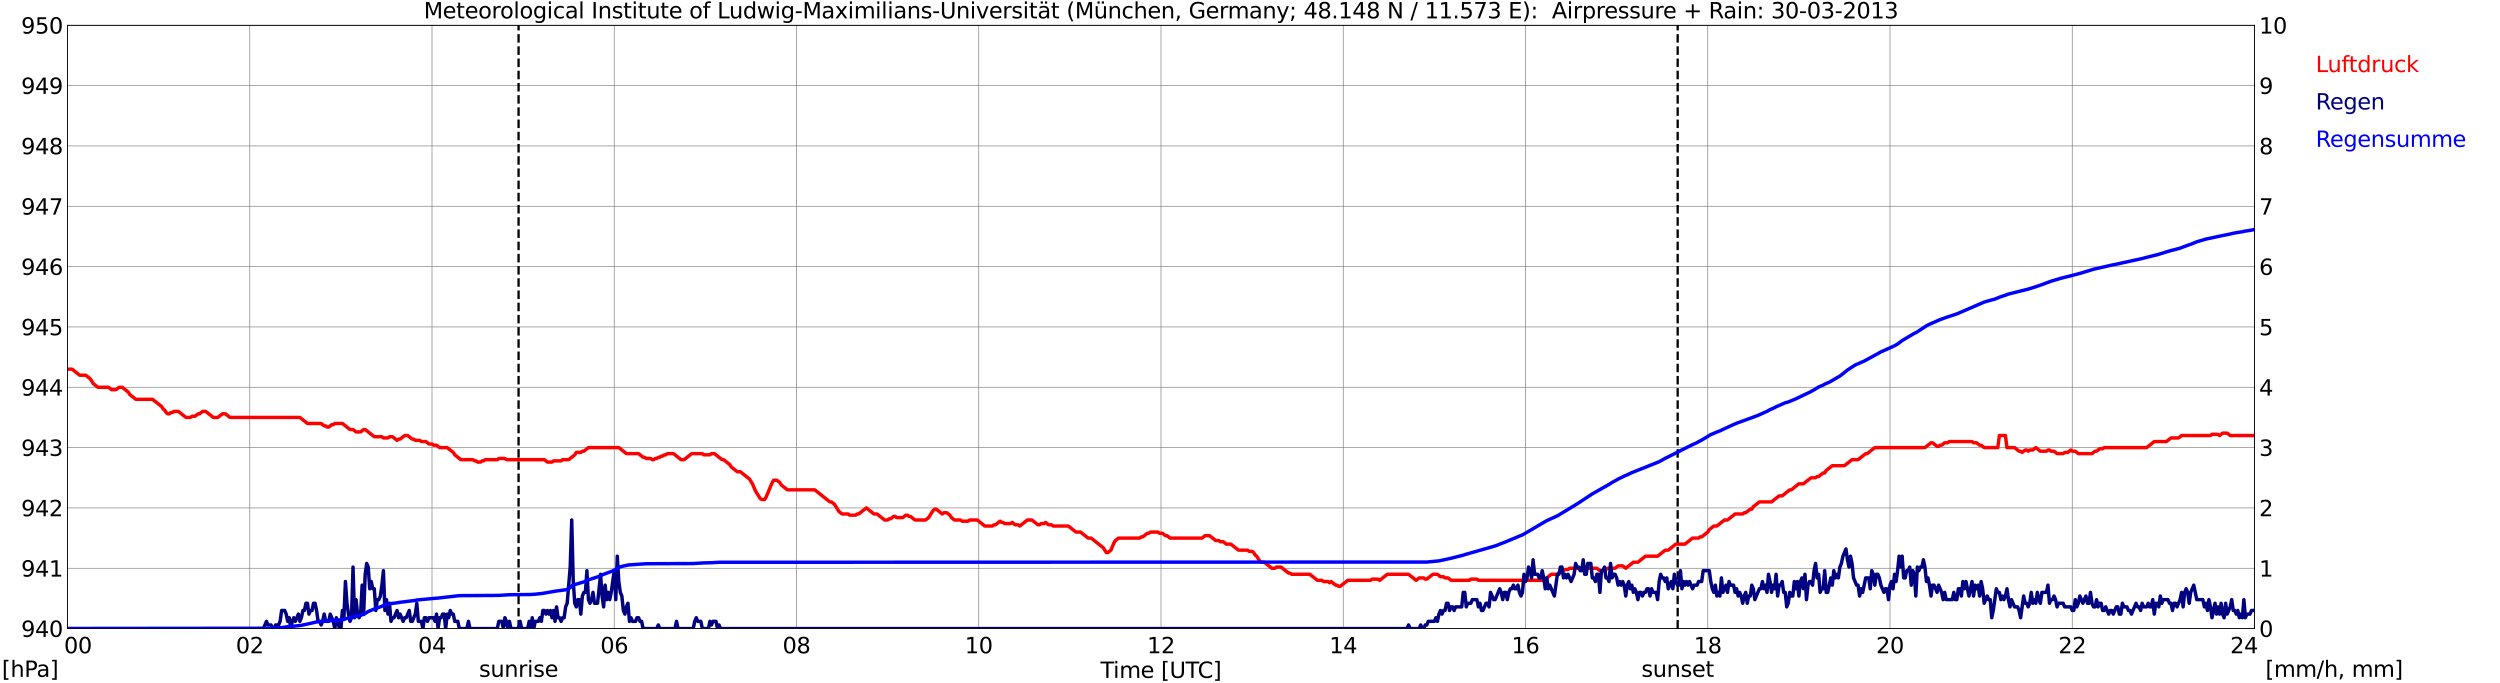 <?xml version="1.0" encoding="utf-8" standalone="no"?>
<!DOCTYPE svg PUBLIC "-//W3C//DTD SVG 1.1//EN"
  "http://www.w3.org/Graphics/SVG/1.1/DTD/svg11.dtd">
<svg xmlns:xlink="http://www.w3.org/1999/xlink" width="1085.4pt" height="296.64pt" viewBox="0 0 1085.4 296.64" xmlns="http://www.w3.org/2000/svg" version="1.1">
 <defs>
  <style type="text/css">*{stroke-linejoin: round; stroke-linecap: butt}</style>
 </defs>
 <g id="figure_1">
  <g id="patch_1">
   <path d="M 0 296.64 
L 1085.4 296.64 
L 1085.4 0 
L 0 0 
z
" style="fill: #ffffff"/>
  </g>
  <g id="axes_1">
   <g id="patch_2">
    <path d="M 29.306 272.909 
L 978.814 272.909 
L 978.814 10.976 
L 29.306 10.976 
z
" style="fill: #ffffff"/>
   </g>
   <g id="patch_3">
    <path d="M 978.814 272.909 
L 978.814 272.909 
L 978.814 10.976 
L 978.814 10.976 
z
" clip-path="url(#p190641b468)" style="fill: #d3d3d3; opacity: 0.25; stroke: #d3d3d3; stroke-linejoin: miter"/>
   </g>
   <g id="matplotlib.axis_1">
    <g id="xtick_1">
     <g id="line2d_1">
      <path d="M 29.306 272.909 
L 29.306 10.976 
" clip-path="url(#p190641b468)" style="fill: none; stroke: #808080; stroke-width: 0.3; stroke-linecap: square"/>
     </g>
     <g id="line2d_2"/>
     <g id="text_1">
      <!--    00 -->
      <g transform="translate(18.733 283.627) scale(0.095 -0.095)">
       <defs>
        <path id="DejaVuSans-20" transform="scale(0.016)"/>
        <path id="DejaVuSans-30" d="M 2034 4250 
Q 1547 4250 1301 3770 
Q 1056 3291 1056 2328 
Q 1056 1369 1301 889 
Q 1547 409 2034 409 
Q 2525 409 2770 889 
Q 3016 1369 3016 2328 
Q 3016 3291 2770 3770 
Q 2525 4250 2034 4250 
z
M 2034 4750 
Q 2819 4750 3233 4129 
Q 3647 3509 3647 2328 
Q 3647 1150 3233 529 
Q 2819 -91 2034 -91 
Q 1250 -91 836 529 
Q 422 1150 422 2328 
Q 422 3509 836 4129 
Q 1250 4750 2034 4750 
z
" transform="scale(0.016)"/>
       </defs>
       <use xlink:href="#DejaVuSans-20"/>
       <use xlink:href="#DejaVuSans-20" transform="translate(31.787 0)"/>
       <use xlink:href="#DejaVuSans-20" transform="translate(63.574 0)"/>
       <use xlink:href="#DejaVuSans-30" transform="translate(95.361 0)"/>
       <use xlink:href="#DejaVuSans-30" transform="translate(158.984 0)"/>
      </g>
     </g>
    </g>
    <g id="xtick_2">
     <g id="line2d_3">
      <path d="M 108.431 272.909 
L 108.431 10.976 
" clip-path="url(#p190641b468)" style="fill: none; stroke: #808080; stroke-width: 0.3; stroke-linecap: square"/>
     </g>
     <g id="line2d_4"/>
     <g id="text_2">
      <!-- 02 -->
      <g transform="translate(102.387 283.627) scale(0.095 -0.095)">
       <defs>
        <path id="DejaVuSans-32" d="M 1228 531 
L 3431 531 
L 3431 0 
L 469 0 
L 469 531 
Q 828 903 1448 1529 
Q 2069 2156 2228 2338 
Q 2531 2678 2651 2914 
Q 2772 3150 2772 3378 
Q 2772 3750 2511 3984 
Q 2250 4219 1831 4219 
Q 1534 4219 1204 4116 
Q 875 4013 500 3803 
L 500 4441 
Q 881 4594 1212 4672 
Q 1544 4750 1819 4750 
Q 2544 4750 2975 4387 
Q 3406 4025 3406 3419 
Q 3406 3131 3298 2873 
Q 3191 2616 2906 2266 
Q 2828 2175 2409 1742 
Q 1991 1309 1228 531 
z
" transform="scale(0.016)"/>
       </defs>
       <use xlink:href="#DejaVuSans-30"/>
       <use xlink:href="#DejaVuSans-32" transform="translate(63.623 0)"/>
      </g>
     </g>
    </g>
    <g id="xtick_3">
     <g id="line2d_5">
      <path d="M 187.557 272.909 
L 187.557 10.976 
" clip-path="url(#p190641b468)" style="fill: none; stroke: #808080; stroke-width: 0.3; stroke-linecap: square"/>
     </g>
     <g id="line2d_6"/>
     <g id="text_3">
      <!-- 04 -->
      <g transform="translate(181.513 283.627) scale(0.095 -0.095)">
       <defs>
        <path id="DejaVuSans-34" d="M 2419 4116 
L 825 1625 
L 2419 1625 
L 2419 4116 
z
M 2253 4666 
L 3047 4666 
L 3047 1625 
L 3713 1625 
L 3713 1100 
L 3047 1100 
L 3047 0 
L 2419 0 
L 2419 1100 
L 313 1100 
L 313 1709 
L 2253 4666 
z
" transform="scale(0.016)"/>
       </defs>
       <use xlink:href="#DejaVuSans-30"/>
       <use xlink:href="#DejaVuSans-34" transform="translate(63.623 0)"/>
      </g>
     </g>
    </g>
    <g id="xtick_4">
     <g id="line2d_7">
      <path d="M 266.683 272.909 
L 266.683 10.976 
" clip-path="url(#p190641b468)" style="fill: none; stroke: #808080; stroke-width: 0.3; stroke-linecap: square"/>
     </g>
     <g id="line2d_8"/>
     <g id="text_4">
      <!-- 06 -->
      <g transform="translate(260.638 283.627) scale(0.095 -0.095)">
       <defs>
        <path id="DejaVuSans-36" d="M 2113 2584 
Q 1688 2584 1439 2293 
Q 1191 2003 1191 1497 
Q 1191 994 1439 701 
Q 1688 409 2113 409 
Q 2538 409 2786 701 
Q 3034 994 3034 1497 
Q 3034 2003 2786 2293 
Q 2538 2584 2113 2584 
z
M 3366 4563 
L 3366 3988 
Q 3128 4100 2886 4159 
Q 2644 4219 2406 4219 
Q 1781 4219 1451 3797 
Q 1122 3375 1075 2522 
Q 1259 2794 1537 2939 
Q 1816 3084 2150 3084 
Q 2853 3084 3261 2657 
Q 3669 2231 3669 1497 
Q 3669 778 3244 343 
Q 2819 -91 2113 -91 
Q 1303 -91 875 529 
Q 447 1150 447 2328 
Q 447 3434 972 4092 
Q 1497 4750 2381 4750 
Q 2619 4750 2861 4703 
Q 3103 4656 3366 4563 
z
" transform="scale(0.016)"/>
       </defs>
       <use xlink:href="#DejaVuSans-30"/>
       <use xlink:href="#DejaVuSans-36" transform="translate(63.623 0)"/>
      </g>
     </g>
    </g>
    <g id="xtick_5">
     <g id="line2d_9">
      <path d="M 345.808 272.909 
L 345.808 10.976 
" clip-path="url(#p190641b468)" style="fill: none; stroke: #808080; stroke-width: 0.3; stroke-linecap: square"/>
     </g>
     <g id="line2d_10"/>
     <g id="text_5">
      <!-- 08 -->
      <g transform="translate(339.764 283.627) scale(0.095 -0.095)">
       <defs>
        <path id="DejaVuSans-38" d="M 2034 2216 
Q 1584 2216 1326 1975 
Q 1069 1734 1069 1313 
Q 1069 891 1326 650 
Q 1584 409 2034 409 
Q 2484 409 2743 651 
Q 3003 894 3003 1313 
Q 3003 1734 2745 1975 
Q 2488 2216 2034 2216 
z
M 1403 2484 
Q 997 2584 770 2862 
Q 544 3141 544 3541 
Q 544 4100 942 4425 
Q 1341 4750 2034 4750 
Q 2731 4750 3128 4425 
Q 3525 4100 3525 3541 
Q 3525 3141 3298 2862 
Q 3072 2584 2669 2484 
Q 3125 2378 3379 2068 
Q 3634 1759 3634 1313 
Q 3634 634 3220 271 
Q 2806 -91 2034 -91 
Q 1263 -91 848 271 
Q 434 634 434 1313 
Q 434 1759 690 2068 
Q 947 2378 1403 2484 
z
M 1172 3481 
Q 1172 3119 1398 2916 
Q 1625 2713 2034 2713 
Q 2441 2713 2670 2916 
Q 2900 3119 2900 3481 
Q 2900 3844 2670 4047 
Q 2441 4250 2034 4250 
Q 1625 4250 1398 4047 
Q 1172 3844 1172 3481 
z
" transform="scale(0.016)"/>
       </defs>
       <use xlink:href="#DejaVuSans-30"/>
       <use xlink:href="#DejaVuSans-38" transform="translate(63.623 0)"/>
      </g>
     </g>
    </g>
    <g id="xtick_6">
     <g id="line2d_11">
      <path d="M 424.934 272.909 
L 424.934 10.976 
" clip-path="url(#p190641b468)" style="fill: none; stroke: #808080; stroke-width: 0.3; stroke-linecap: square"/>
     </g>
     <g id="line2d_12"/>
     <g id="text_6">
      <!-- 10 -->
      <g transform="translate(418.89 283.627) scale(0.095 -0.095)">
       <defs>
        <path id="DejaVuSans-31" d="M 794 531 
L 1825 531 
L 1825 4091 
L 703 3866 
L 703 4441 
L 1819 4666 
L 2450 4666 
L 2450 531 
L 3481 531 
L 3481 0 
L 794 0 
L 794 531 
z
" transform="scale(0.016)"/>
       </defs>
       <use xlink:href="#DejaVuSans-31"/>
       <use xlink:href="#DejaVuSans-30" transform="translate(63.623 0)"/>
      </g>
     </g>
    </g>
    <g id="xtick_7">
     <g id="line2d_13">
      <path d="M 504.06 272.909 
L 504.06 10.976 
" clip-path="url(#p190641b468)" style="fill: none; stroke: #808080; stroke-width: 0.3; stroke-linecap: square"/>
     </g>
     <g id="line2d_14"/>
     <g id="text_7">
      <!-- 12 -->
      <g transform="translate(498.015 283.627) scale(0.095 -0.095)">
       <use xlink:href="#DejaVuSans-31"/>
       <use xlink:href="#DejaVuSans-32" transform="translate(63.623 0)"/>
      </g>
     </g>
    </g>
    <g id="xtick_8">
     <g id="line2d_15">
      <path d="M 583.185 272.909 
L 583.185 10.976 
" clip-path="url(#p190641b468)" style="fill: none; stroke: #808080; stroke-width: 0.3; stroke-linecap: square"/>
     </g>
     <g id="line2d_16"/>
     <g id="text_8">
      <!-- 14 -->
      <g transform="translate(577.141 283.627) scale(0.095 -0.095)">
       <use xlink:href="#DejaVuSans-31"/>
       <use xlink:href="#DejaVuSans-34" transform="translate(63.623 0)"/>
      </g>
     </g>
    </g>
    <g id="xtick_9">
     <g id="line2d_17">
      <path d="M 662.311 272.909 
L 662.311 10.976 
" clip-path="url(#p190641b468)" style="fill: none; stroke: #808080; stroke-width: 0.3; stroke-linecap: square"/>
     </g>
     <g id="line2d_18"/>
     <g id="text_9">
      <!-- 16 -->
      <g transform="translate(656.267 283.627) scale(0.095 -0.095)">
       <use xlink:href="#DejaVuSans-31"/>
       <use xlink:href="#DejaVuSans-36" transform="translate(63.623 0)"/>
      </g>
     </g>
    </g>
    <g id="xtick_10">
     <g id="line2d_19">
      <path d="M 741.437 272.909 
L 741.437 10.976 
" clip-path="url(#p190641b468)" style="fill: none; stroke: #808080; stroke-width: 0.3; stroke-linecap: square"/>
     </g>
     <g id="line2d_20"/>
     <g id="text_10">
      <!-- 18 -->
      <g transform="translate(735.392 283.627) scale(0.095 -0.095)">
       <use xlink:href="#DejaVuSans-31"/>
       <use xlink:href="#DejaVuSans-38" transform="translate(63.623 0)"/>
      </g>
     </g>
    </g>
    <g id="xtick_11">
     <g id="line2d_21">
      <path d="M 820.562 272.909 
L 820.562 10.976 
" clip-path="url(#p190641b468)" style="fill: none; stroke: #808080; stroke-width: 0.3; stroke-linecap: square"/>
     </g>
     <g id="line2d_22"/>
     <g id="text_11">
      <!-- 20 -->
      <g transform="translate(814.518 283.627) scale(0.095 -0.095)">
       <use xlink:href="#DejaVuSans-32"/>
       <use xlink:href="#DejaVuSans-30" transform="translate(63.623 0)"/>
      </g>
     </g>
    </g>
    <g id="xtick_12">
     <g id="line2d_23">
      <path d="M 899.688 272.909 
L 899.688 10.976 
" clip-path="url(#p190641b468)" style="fill: none; stroke: #808080; stroke-width: 0.3; stroke-linecap: square"/>
     </g>
     <g id="line2d_24"/>
     <g id="text_12">
      <!-- 22 -->
      <g transform="translate(893.644 283.627) scale(0.095 -0.095)">
       <use xlink:href="#DejaVuSans-32"/>
       <use xlink:href="#DejaVuSans-32" transform="translate(63.623 0)"/>
      </g>
     </g>
    </g>
    <g id="xtick_13">
     <g id="line2d_25">
      <path d="M 978.814 272.909 
L 978.814 10.976 
" clip-path="url(#p190641b468)" style="fill: none; stroke: #808080; stroke-width: 0.3; stroke-linecap: square"/>
     </g>
     <g id="line2d_26"/>
     <g id="text_13">
      <!-- 24    -->
      <g transform="translate(968.241 283.627) scale(0.095 -0.095)">
       <use xlink:href="#DejaVuSans-32"/>
       <use xlink:href="#DejaVuSans-34" transform="translate(63.623 0)"/>
       <use xlink:href="#DejaVuSans-20" transform="translate(127.246 0)"/>
       <use xlink:href="#DejaVuSans-20" transform="translate(159.033 0)"/>
       <use xlink:href="#DejaVuSans-20" transform="translate(190.82 0)"/>
      </g>
     </g>
    </g>
    <g id="text_14">
     <!-- Time [UTC] -->
     <g transform="translate(477.806 294.322) scale(0.095 -0.095)">
      <defs>
       <path id="DejaVuSans-54" d="M -19 4666 
L 3928 4666 
L 3928 4134 
L 2272 4134 
L 2272 0 
L 1638 0 
L 1638 4134 
L -19 4134 
L -19 4666 
z
" transform="scale(0.016)"/>
       <path id="DejaVuSans-69" d="M 603 3500 
L 1178 3500 
L 1178 0 
L 603 0 
L 603 3500 
z
M 603 4863 
L 1178 4863 
L 1178 4134 
L 603 4134 
L 603 4863 
z
" transform="scale(0.016)"/>
       <path id="DejaVuSans-6d" d="M 3328 2828 
Q 3544 3216 3844 3400 
Q 4144 3584 4550 3584 
Q 5097 3584 5394 3201 
Q 5691 2819 5691 2113 
L 5691 0 
L 5113 0 
L 5113 2094 
Q 5113 2597 4934 2840 
Q 4756 3084 4391 3084 
Q 3944 3084 3684 2787 
Q 3425 2491 3425 1978 
L 3425 0 
L 2847 0 
L 2847 2094 
Q 2847 2600 2669 2842 
Q 2491 3084 2119 3084 
Q 1678 3084 1418 2786 
Q 1159 2488 1159 1978 
L 1159 0 
L 581 0 
L 581 3500 
L 1159 3500 
L 1159 2956 
Q 1356 3278 1631 3431 
Q 1906 3584 2284 3584 
Q 2666 3584 2933 3390 
Q 3200 3197 3328 2828 
z
" transform="scale(0.016)"/>
       <path id="DejaVuSans-65" d="M 3597 1894 
L 3597 1613 
L 953 1613 
Q 991 1019 1311 708 
Q 1631 397 2203 397 
Q 2534 397 2845 478 
Q 3156 559 3463 722 
L 3463 178 
Q 3153 47 2828 -22 
Q 2503 -91 2169 -91 
Q 1331 -91 842 396 
Q 353 884 353 1716 
Q 353 2575 817 3079 
Q 1281 3584 2069 3584 
Q 2775 3584 3186 3129 
Q 3597 2675 3597 1894 
z
M 3022 2063 
Q 3016 2534 2758 2815 
Q 2500 3097 2075 3097 
Q 1594 3097 1305 2825 
Q 1016 2553 972 2059 
L 3022 2063 
z
" transform="scale(0.016)"/>
       <path id="DejaVuSans-5b" d="M 550 4863 
L 1875 4863 
L 1875 4416 
L 1125 4416 
L 1125 -397 
L 1875 -397 
L 1875 -844 
L 550 -844 
L 550 4863 
z
" transform="scale(0.016)"/>
       <path id="DejaVuSans-55" d="M 556 4666 
L 1191 4666 
L 1191 1831 
Q 1191 1081 1462 751 
Q 1734 422 2344 422 
Q 2950 422 3222 751 
Q 3494 1081 3494 1831 
L 3494 4666 
L 4128 4666 
L 4128 1753 
Q 4128 841 3676 375 
Q 3225 -91 2344 -91 
Q 1459 -91 1007 375 
Q 556 841 556 1753 
L 556 4666 
z
" transform="scale(0.016)"/>
       <path id="DejaVuSans-43" d="M 4122 4306 
L 4122 3641 
Q 3803 3938 3442 4084 
Q 3081 4231 2675 4231 
Q 1875 4231 1450 3742 
Q 1025 3253 1025 2328 
Q 1025 1406 1450 917 
Q 1875 428 2675 428 
Q 3081 428 3442 575 
Q 3803 722 4122 1019 
L 4122 359 
Q 3791 134 3420 21 
Q 3050 -91 2638 -91 
Q 1578 -91 968 557 
Q 359 1206 359 2328 
Q 359 3453 968 4101 
Q 1578 4750 2638 4750 
Q 3056 4750 3426 4639 
Q 3797 4528 4122 4306 
z
" transform="scale(0.016)"/>
       <path id="DejaVuSans-5d" d="M 1947 4863 
L 1947 -844 
L 622 -844 
L 622 -397 
L 1369 -397 
L 1369 4416 
L 622 4416 
L 622 4863 
L 1947 4863 
z
" transform="scale(0.016)"/>
      </defs>
      <use xlink:href="#DejaVuSans-54"/>
      <use xlink:href="#DejaVuSans-69" transform="translate(57.959 0)"/>
      <use xlink:href="#DejaVuSans-6d" transform="translate(85.742 0)"/>
      <use xlink:href="#DejaVuSans-65" transform="translate(183.154 0)"/>
      <use xlink:href="#DejaVuSans-20" transform="translate(244.678 0)"/>
      <use xlink:href="#DejaVuSans-5b" transform="translate(276.465 0)"/>
      <use xlink:href="#DejaVuSans-55" transform="translate(315.479 0)"/>
      <use xlink:href="#DejaVuSans-54" transform="translate(388.672 0)"/>
      <use xlink:href="#DejaVuSans-43" transform="translate(443.881 0)"/>
      <use xlink:href="#DejaVuSans-5d" transform="translate(513.705 0)"/>
     </g>
    </g>
   </g>
   <g id="matplotlib.axis_2">
    <g id="ytick_1">
     <g id="line2d_27">
      <path d="M 29.306 272.909 
L 978.814 272.909 
" clip-path="url(#p190641b468)" style="fill: none; stroke: #808080; stroke-width: 0.3; stroke-linecap: square"/>
     </g>
     <g id="line2d_28"/>
     <g id="text_15">
      <!-- 940 -->
      <g transform="translate(9.173 276.518) scale(0.095 -0.095)">
       <defs>
        <path id="DejaVuSans-39" d="M 703 97 
L 703 672 
Q 941 559 1184 500 
Q 1428 441 1663 441 
Q 2288 441 2617 861 
Q 2947 1281 2994 2138 
Q 2813 1869 2534 1725 
Q 2256 1581 1919 1581 
Q 1219 1581 811 2004 
Q 403 2428 403 3163 
Q 403 3881 828 4315 
Q 1253 4750 1959 4750 
Q 2769 4750 3195 4129 
Q 3622 3509 3622 2328 
Q 3622 1225 3098 567 
Q 2575 -91 1691 -91 
Q 1453 -91 1209 -44 
Q 966 3 703 97 
z
M 1959 2075 
Q 2384 2075 2632 2365 
Q 2881 2656 2881 3163 
Q 2881 3666 2632 3958 
Q 2384 4250 1959 4250 
Q 1534 4250 1286 3958 
Q 1038 3666 1038 3163 
Q 1038 2656 1286 2365 
Q 1534 2075 1959 2075 
z
" transform="scale(0.016)"/>
       </defs>
       <use xlink:href="#DejaVuSans-39"/>
       <use xlink:href="#DejaVuSans-34" transform="translate(63.623 0)"/>
       <use xlink:href="#DejaVuSans-30" transform="translate(127.246 0)"/>
      </g>
     </g>
    </g>
    <g id="ytick_2">
     <g id="line2d_29">
      <path d="M 29.306 246.715 
L 978.814 246.715 
" clip-path="url(#p190641b468)" style="fill: none; stroke: #808080; stroke-width: 0.3; stroke-linecap: square"/>
     </g>
     <g id="line2d_30"/>
     <g id="text_16">
      <!-- 941 -->
      <g transform="translate(9.173 250.325) scale(0.095 -0.095)">
       <use xlink:href="#DejaVuSans-39"/>
       <use xlink:href="#DejaVuSans-34" transform="translate(63.623 0)"/>
       <use xlink:href="#DejaVuSans-31" transform="translate(127.246 0)"/>
      </g>
     </g>
    </g>
    <g id="ytick_3">
     <g id="line2d_31">
      <path d="M 29.306 220.522 
L 978.814 220.522 
" clip-path="url(#p190641b468)" style="fill: none; stroke: #808080; stroke-width: 0.3; stroke-linecap: square"/>
     </g>
     <g id="line2d_32"/>
     <g id="text_17">
      <!-- 942 -->
      <g transform="translate(9.173 224.131) scale(0.095 -0.095)">
       <use xlink:href="#DejaVuSans-39"/>
       <use xlink:href="#DejaVuSans-34" transform="translate(63.623 0)"/>
       <use xlink:href="#DejaVuSans-32" transform="translate(127.246 0)"/>
      </g>
     </g>
    </g>
    <g id="ytick_4">
     <g id="line2d_33">
      <path d="M 29.306 194.329 
L 978.814 194.329 
" clip-path="url(#p190641b468)" style="fill: none; stroke: #808080; stroke-width: 0.3; stroke-linecap: square"/>
     </g>
     <g id="line2d_34"/>
     <g id="text_18">
      <!-- 943 -->
      <g transform="translate(9.173 197.938) scale(0.095 -0.095)">
       <defs>
        <path id="DejaVuSans-33" d="M 2597 2516 
Q 3050 2419 3304 2112 
Q 3559 1806 3559 1356 
Q 3559 666 3084 287 
Q 2609 -91 1734 -91 
Q 1441 -91 1130 -33 
Q 819 25 488 141 
L 488 750 
Q 750 597 1062 519 
Q 1375 441 1716 441 
Q 2309 441 2620 675 
Q 2931 909 2931 1356 
Q 2931 1769 2642 2001 
Q 2353 2234 1838 2234 
L 1294 2234 
L 1294 2753 
L 1863 2753 
Q 2328 2753 2575 2939 
Q 2822 3125 2822 3475 
Q 2822 3834 2567 4026 
Q 2313 4219 1838 4219 
Q 1578 4219 1281 4162 
Q 984 4106 628 3988 
L 628 4550 
Q 988 4650 1302 4700 
Q 1616 4750 1894 4750 
Q 2613 4750 3031 4423 
Q 3450 4097 3450 3541 
Q 3450 3153 3228 2886 
Q 3006 2619 2597 2516 
z
" transform="scale(0.016)"/>
       </defs>
       <use xlink:href="#DejaVuSans-39"/>
       <use xlink:href="#DejaVuSans-34" transform="translate(63.623 0)"/>
       <use xlink:href="#DejaVuSans-33" transform="translate(127.246 0)"/>
      </g>
     </g>
    </g>
    <g id="ytick_5">
     <g id="line2d_35">
      <path d="M 29.306 168.136 
L 978.814 168.136 
" clip-path="url(#p190641b468)" style="fill: none; stroke: #808080; stroke-width: 0.3; stroke-linecap: square"/>
     </g>
     <g id="line2d_36"/>
     <g id="text_19">
      <!-- 944 -->
      <g transform="translate(9.173 171.745) scale(0.095 -0.095)">
       <use xlink:href="#DejaVuSans-39"/>
       <use xlink:href="#DejaVuSans-34" transform="translate(63.623 0)"/>
       <use xlink:href="#DejaVuSans-34" transform="translate(127.246 0)"/>
      </g>
     </g>
    </g>
    <g id="ytick_6">
     <g id="line2d_37">
      <path d="M 29.306 141.942 
L 978.814 141.942 
" clip-path="url(#p190641b468)" style="fill: none; stroke: #808080; stroke-width: 0.3; stroke-linecap: square"/>
     </g>
     <g id="line2d_38"/>
     <g id="text_20">
      <!-- 945 -->
      <g transform="translate(9.173 145.551) scale(0.095 -0.095)">
       <defs>
        <path id="DejaVuSans-35" d="M 691 4666 
L 3169 4666 
L 3169 4134 
L 1269 4134 
L 1269 2991 
Q 1406 3038 1543 3061 
Q 1681 3084 1819 3084 
Q 2600 3084 3056 2656 
Q 3513 2228 3513 1497 
Q 3513 744 3044 326 
Q 2575 -91 1722 -91 
Q 1428 -91 1123 -41 
Q 819 9 494 109 
L 494 744 
Q 775 591 1075 516 
Q 1375 441 1709 441 
Q 2250 441 2565 725 
Q 2881 1009 2881 1497 
Q 2881 1984 2565 2268 
Q 2250 2553 1709 2553 
Q 1456 2553 1204 2497 
Q 953 2441 691 2322 
L 691 4666 
z
" transform="scale(0.016)"/>
       </defs>
       <use xlink:href="#DejaVuSans-39"/>
       <use xlink:href="#DejaVuSans-34" transform="translate(63.623 0)"/>
       <use xlink:href="#DejaVuSans-35" transform="translate(127.246 0)"/>
      </g>
     </g>
    </g>
    <g id="ytick_7">
     <g id="line2d_39">
      <path d="M 29.306 115.749 
L 978.814 115.749 
" clip-path="url(#p190641b468)" style="fill: none; stroke: #808080; stroke-width: 0.3; stroke-linecap: square"/>
     </g>
     <g id="line2d_40"/>
     <g id="text_21">
      <!-- 946 -->
      <g transform="translate(9.173 119.358) scale(0.095 -0.095)">
       <use xlink:href="#DejaVuSans-39"/>
       <use xlink:href="#DejaVuSans-34" transform="translate(63.623 0)"/>
       <use xlink:href="#DejaVuSans-36" transform="translate(127.246 0)"/>
      </g>
     </g>
    </g>
    <g id="ytick_8">
     <g id="line2d_41">
      <path d="M 29.306 89.556 
L 978.814 89.556 
" clip-path="url(#p190641b468)" style="fill: none; stroke: #808080; stroke-width: 0.3; stroke-linecap: square"/>
     </g>
     <g id="line2d_42"/>
     <g id="text_22">
      <!-- 947 -->
      <g transform="translate(9.173 93.165) scale(0.095 -0.095)">
       <defs>
        <path id="DejaVuSans-37" d="M 525 4666 
L 3525 4666 
L 3525 4397 
L 1831 0 
L 1172 0 
L 2766 4134 
L 525 4134 
L 525 4666 
z
" transform="scale(0.016)"/>
       </defs>
       <use xlink:href="#DejaVuSans-39"/>
       <use xlink:href="#DejaVuSans-34" transform="translate(63.623 0)"/>
       <use xlink:href="#DejaVuSans-37" transform="translate(127.246 0)"/>
      </g>
     </g>
    </g>
    <g id="ytick_9">
     <g id="line2d_43">
      <path d="M 29.306 63.362 
L 978.814 63.362 
" clip-path="url(#p190641b468)" style="fill: none; stroke: #808080; stroke-width: 0.3; stroke-linecap: square"/>
     </g>
     <g id="line2d_44"/>
     <g id="text_23">
      <!-- 948 -->
      <g transform="translate(9.173 66.972) scale(0.095 -0.095)">
       <use xlink:href="#DejaVuSans-39"/>
       <use xlink:href="#DejaVuSans-34" transform="translate(63.623 0)"/>
       <use xlink:href="#DejaVuSans-38" transform="translate(127.246 0)"/>
      </g>
     </g>
    </g>
    <g id="ytick_10">
     <g id="line2d_45">
      <path d="M 29.306 37.169 
L 978.814 37.169 
" clip-path="url(#p190641b468)" style="fill: none; stroke: #808080; stroke-width: 0.3; stroke-linecap: square"/>
     </g>
     <g id="line2d_46"/>
     <g id="text_24">
      <!-- 949 -->
      <g transform="translate(9.173 40.778) scale(0.095 -0.095)">
       <use xlink:href="#DejaVuSans-39"/>
       <use xlink:href="#DejaVuSans-34" transform="translate(63.623 0)"/>
       <use xlink:href="#DejaVuSans-39" transform="translate(127.246 0)"/>
      </g>
     </g>
    </g>
    <g id="ytick_11">
     <g id="line2d_47">
      <path d="M 29.306 10.976 
L 978.814 10.976 
" clip-path="url(#p190641b468)" style="fill: none; stroke: #808080; stroke-width: 0.3; stroke-linecap: square"/>
     </g>
     <g id="line2d_48"/>
     <g id="text_25">
      <!-- 950 -->
      <g transform="translate(9.173 14.585) scale(0.095 -0.095)">
       <use xlink:href="#DejaVuSans-39"/>
       <use xlink:href="#DejaVuSans-35" transform="translate(63.623 0)"/>
       <use xlink:href="#DejaVuSans-30" transform="translate(127.246 0)"/>
      </g>
     </g>
    </g>
   </g>
   <g id="line2d_49">
    <path d="M 225.142 272.909 
L 225.142 10.976 
" clip-path="url(#p190641b468)" style="fill: none; stroke-dasharray: 3.7,1.6; stroke-dashoffset: 0; stroke: #000000"/>
   </g>
   <g id="line2d_50">
    <path d="M 728.381 272.909 
L 728.381 10.976 
" clip-path="url(#p190641b468)" style="fill: none; stroke-dasharray: 3.7,1.6; stroke-dashoffset: 0; stroke: #000000"/>
   </g>
   <g id="line2d_51">
    <path d="M 29.306 160.278 
L 31.284 160.278 
L 34.581 162.897 
L 37.218 162.897 
L 39.197 164.468 
L 40.515 166.564 
L 42.493 168.136 
L 47.109 168.136 
L 48.428 169.183 
L 50.406 169.183 
L 51.725 168.136 
L 53.043 168.136 
L 55.681 170.231 
L 56.34 171.279 
L 58.978 173.374 
L 66.231 173.374 
L 70.187 176.517 
L 70.847 177.565 
L 71.506 178.089 
L 72.166 179.137 
L 72.825 179.661 
L 73.484 179.661 
L 74.144 179.137 
L 74.803 179.137 
L 75.462 178.613 
L 77.441 178.613 
L 80.737 181.232 
L 82.716 181.232 
L 83.375 180.708 
L 84.694 180.708 
L 86.013 179.661 
L 86.672 179.661 
L 87.991 178.613 
L 89.309 178.613 
L 92.606 181.232 
L 94.584 181.232 
L 96.563 179.661 
L 97.881 179.661 
L 99.86 181.232 
L 130.191 181.232 
L 133.488 183.852 
L 139.422 183.852 
L 140.741 184.899 
L 141.4 184.899 
L 142.06 185.423 
L 142.719 185.423 
L 144.038 184.375 
L 144.697 184.375 
L 145.357 183.852 
L 148.654 183.852 
L 151.951 186.471 
L 153.269 186.471 
L 154.588 187.519 
L 156.566 187.519 
L 157.885 186.471 
L 158.544 186.471 
L 162.501 189.614 
L 165.798 189.614 
L 166.457 190.138 
L 168.435 190.138 
L 169.094 189.614 
L 170.413 189.614 
L 172.391 191.186 
L 173.051 190.662 
L 173.71 190.662 
L 175.688 189.09 
L 177.007 189.09 
L 178.985 190.662 
L 179.645 190.662 
L 180.304 191.186 
L 182.282 191.186 
L 182.941 191.71 
L 184.92 191.71 
L 186.238 192.757 
L 187.557 192.757 
L 188.217 193.281 
L 189.535 193.281 
L 190.854 194.329 
L 194.151 194.329 
L 196.788 196.424 
L 197.448 197.472 
L 200.085 199.568 
L 205.36 199.568 
L 206.02 200.091 
L 206.679 200.091 
L 207.339 200.615 
L 208.657 200.615 
L 209.317 200.091 
L 209.976 200.091 
L 210.635 199.568 
L 215.91 199.568 
L 216.57 199.044 
L 219.207 199.044 
L 219.867 199.568 
L 236.351 199.568 
L 237.67 200.615 
L 239.648 200.615 
L 240.308 200.091 
L 243.604 200.091 
L 244.264 199.568 
L 246.901 199.568 
L 249.539 197.472 
L 250.198 196.424 
L 252.176 196.424 
L 252.836 195.9 
L 253.495 195.9 
L 255.473 194.329 
L 268.661 194.329 
L 271.958 196.948 
L 277.233 196.948 
L 279.211 198.52 
L 279.87 198.52 
L 280.53 199.044 
L 282.508 199.044 
L 283.167 199.568 
L 283.827 199.568 
L 284.486 199.044 
L 285.145 199.044 
L 285.805 198.52 
L 286.464 198.52 
L 287.124 197.996 
L 287.783 197.996 
L 288.442 197.472 
L 289.102 197.472 
L 289.761 196.948 
L 292.399 196.948 
L 295.696 199.568 
L 297.014 199.568 
L 300.311 196.948 
L 304.927 196.948 
L 305.586 197.472 
L 308.224 197.472 
L 308.883 196.948 
L 310.202 196.948 
L 313.499 199.568 
L 314.158 199.568 
L 316.796 201.663 
L 317.455 202.711 
L 320.093 204.806 
L 321.411 204.806 
L 325.368 207.949 
L 326.686 210.045 
L 328.005 213.188 
L 329.983 216.331 
L 330.643 216.855 
L 331.961 216.855 
L 332.621 215.807 
L 335.258 209.521 
L 335.918 208.473 
L 337.236 208.473 
L 338.555 209.521 
L 339.215 210.569 
L 341.852 212.664 
L 353.721 212.664 
L 360.315 217.903 
L 360.974 217.903 
L 362.293 218.951 
L 364.271 222.094 
L 365.59 223.142 
L 368.227 223.142 
L 368.887 223.665 
L 371.524 223.665 
L 372.184 223.142 
L 372.843 223.142 
L 376.14 220.522 
L 379.437 223.142 
L 380.756 223.142 
L 384.053 225.761 
L 385.371 225.761 
L 386.031 225.237 
L 386.69 225.237 
L 388.009 224.189 
L 388.668 224.189 
L 389.328 224.713 
L 391.965 224.713 
L 393.284 223.665 
L 393.943 223.665 
L 394.603 224.189 
L 395.262 224.189 
L 397.24 225.761 
L 401.856 225.761 
L 403.175 224.713 
L 405.153 221.57 
L 405.812 221.046 
L 406.471 221.046 
L 409.109 223.142 
L 409.768 222.618 
L 411.087 222.618 
L 412.406 223.665 
L 413.065 224.713 
L 414.384 225.761 
L 417.022 225.761 
L 417.681 226.285 
L 420.318 226.285 
L 420.978 225.761 
L 424.275 225.761 
L 427.572 228.38 
L 430.869 228.38 
L 431.528 227.856 
L 432.187 227.856 
L 434.165 226.285 
L 434.825 226.809 
L 435.484 226.809 
L 436.144 227.332 
L 438.781 227.332 
L 439.44 226.809 
L 440.759 227.856 
L 442.078 227.856 
L 442.737 228.38 
L 446.034 225.761 
L 448.012 225.761 
L 450.65 227.856 
L 451.309 227.856 
L 451.969 227.332 
L 453.287 227.332 
L 453.947 226.809 
L 455.266 227.856 
L 456.584 227.856 
L 457.244 228.38 
L 463.838 228.38 
L 467.134 231 
L 469.113 231 
L 472.409 233.619 
L 473.728 233.619 
L 479.003 237.81 
L 480.322 239.905 
L 480.981 239.905 
L 482.3 238.857 
L 483.619 235.714 
L 484.278 234.667 
L 485.597 233.619 
L 494.828 233.619 
L 495.488 233.095 
L 496.147 233.095 
L 498.125 231.523 
L 498.785 231.523 
L 499.444 231 
L 502.741 231 
L 503.4 231.523 
L 504.719 231.523 
L 506.038 232.571 
L 506.697 232.571 
L 508.016 233.619 
L 521.863 233.619 
L 523.182 232.571 
L 525.16 232.571 
L 527.797 234.667 
L 529.116 234.667 
L 529.776 235.19 
L 531.094 235.19 
L 532.413 236.238 
L 534.391 236.238 
L 537.688 238.857 
L 541.644 238.857 
L 542.304 239.381 
L 543.623 239.381 
L 544.282 239.905 
L 544.941 240.953 
L 545.601 241.477 
L 546.919 243.572 
L 547.579 244.096 
L 548.898 244.096 
L 552.195 246.715 
L 553.513 246.715 
L 554.173 246.192 
L 556.151 246.192 
L 559.448 248.811 
L 560.107 248.811 
L 560.766 249.335 
L 568.679 249.335 
L 571.976 251.954 
L 573.954 251.954 
L 574.613 252.478 
L 576.592 252.478 
L 577.251 253.002 
L 577.91 252.478 
L 579.889 254.05 
L 580.548 254.05 
L 581.207 254.573 
L 581.867 254.573 
L 585.164 251.954 
L 595.054 251.954 
L 595.714 251.43 
L 598.351 251.43 
L 599.011 251.954 
L 602.307 249.335 
L 611.539 249.335 
L 614.836 251.954 
L 616.154 250.906 
L 618.133 250.906 
L 618.792 251.43 
L 619.451 251.43 
L 622.089 249.335 
L 624.067 249.335 
L 625.386 250.383 
L 626.705 250.383 
L 627.364 250.906 
L 628.683 250.906 
L 630.001 251.954 
L 637.914 251.954 
L 638.573 251.43 
L 641.211 251.43 
L 641.87 251.954 
L 670.224 251.954 
L 673.521 249.335 
L 676.158 249.335 
L 677.477 248.287 
L 678.136 248.287 
L 679.455 247.239 
L 680.774 247.239 
L 681.433 246.715 
L 693.302 246.715 
L 694.621 247.763 
L 696.599 247.763 
L 697.918 246.715 
L 701.215 246.715 
L 702.533 245.668 
L 704.511 245.668 
L 705.83 246.715 
L 709.127 244.096 
L 711.105 244.096 
L 714.402 241.477 
L 719.677 241.477 
L 722.974 238.857 
L 724.293 238.857 
L 727.59 236.238 
L 731.546 236.238 
L 734.843 233.619 
L 737.48 233.619 
L 738.14 233.095 
L 738.799 233.095 
L 741.437 231 
L 742.096 229.952 
L 744.074 228.38 
L 745.393 228.38 
L 748.69 225.761 
L 750.009 225.761 
L 753.306 223.142 
L 756.602 223.142 
L 757.262 222.618 
L 757.921 222.618 
L 759.899 221.046 
L 760.559 221.046 
L 761.218 219.998 
L 763.856 217.903 
L 769.131 217.903 
L 772.428 215.284 
L 773.746 215.284 
L 777.043 212.664 
L 777.703 212.664 
L 781 210.045 
L 782.978 210.045 
L 786.275 207.426 
L 788.253 207.426 
L 788.912 206.902 
L 789.572 206.902 
L 791.55 205.33 
L 792.209 205.33 
L 792.868 204.282 
L 795.506 202.187 
L 800.781 202.187 
L 804.078 199.568 
L 806.715 199.568 
L 810.012 196.948 
L 810.672 196.948 
L 813.969 194.329 
L 835.728 194.329 
L 838.366 192.233 
L 839.025 192.233 
L 841.003 193.805 
L 841.663 193.805 
L 842.322 193.281 
L 842.981 193.281 
L 844.3 192.233 
L 845.619 192.233 
L 846.278 191.71 
L 856.169 191.71 
L 856.828 192.233 
L 858.147 192.233 
L 859.466 193.281 
L 860.125 193.281 
L 861.444 194.329 
L 867.378 194.329 
L 868.038 189.09 
L 870.675 189.09 
L 871.335 194.329 
L 874.632 194.329 
L 876.61 195.9 
L 877.269 195.9 
L 877.929 196.424 
L 879.247 195.377 
L 879.907 195.377 
L 880.566 195.9 
L 881.225 195.377 
L 882.544 195.377 
L 883.863 194.329 
L 885.841 195.9 
L 888.479 195.9 
L 889.138 195.377 
L 889.797 195.377 
L 890.457 195.9 
L 891.775 195.9 
L 893.094 196.948 
L 895.732 196.948 
L 896.391 196.424 
L 897.71 196.424 
L 899.029 195.377 
L 899.688 195.9 
L 901.007 195.9 
L 902.326 196.948 
L 908.26 196.948 
L 909.579 195.9 
L 910.238 195.9 
L 911.557 194.853 
L 912.876 194.853 
L 913.535 194.329 
L 931.998 194.329 
L 935.295 191.71 
L 940.57 191.71 
L 942.548 190.138 
L 945.845 190.138 
L 947.163 189.09 
L 959.692 189.09 
L 960.351 188.566 
L 962.989 188.566 
L 963.648 189.09 
L 964.967 188.042 
L 966.945 188.042 
L 968.264 189.09 
L 978.154 189.09 
L 978.154 189.09 
" clip-path="url(#p190641b468)" style="fill: none; stroke: #ff0000; stroke-width: 1.5; stroke-linecap: square"/>
   </g>
   <g id="patch_4">
    <path d="M 29.306 272.909 
L 29.306 10.976 
" style="fill: none; stroke: #000000; stroke-width: 0.3; stroke-linejoin: miter; stroke-linecap: square"/>
   </g>
   <g id="patch_5">
    <path d="M 978.814 272.909 
L 978.814 10.976 
" style="fill: none; stroke: #000000; stroke-width: 0.3; stroke-linejoin: miter; stroke-linecap: square"/>
   </g>
   <g id="patch_6">
    <path d="M 29.306 272.909 
L 978.814 272.909 
" style="fill: none; stroke: #000000; stroke-width: 0.3; stroke-linejoin: miter; stroke-linecap: square"/>
   </g>
   <g id="patch_7">
    <path d="M 29.306 10.976 
L 978.814 10.976 
" style="fill: none; stroke: #000000; stroke-width: 0.3; stroke-linejoin: miter; stroke-linecap: square"/>
   </g>
   <g id="text_26">
    <!-- sunrise -->
    <g transform="translate(207.977 293.863) scale(0.095 -0.095)">
     <defs>
      <path id="DejaVuSans-73" d="M 2834 3397 
L 2834 2853 
Q 2591 2978 2328 3040 
Q 2066 3103 1784 3103 
Q 1356 3103 1142 2972 
Q 928 2841 928 2578 
Q 928 2378 1081 2264 
Q 1234 2150 1697 2047 
L 1894 2003 
Q 2506 1872 2764 1633 
Q 3022 1394 3022 966 
Q 3022 478 2636 193 
Q 2250 -91 1575 -91 
Q 1294 -91 989 -36 
Q 684 19 347 128 
L 347 722 
Q 666 556 975 473 
Q 1284 391 1588 391 
Q 1994 391 2212 530 
Q 2431 669 2431 922 
Q 2431 1156 2273 1281 
Q 2116 1406 1581 1522 
L 1381 1569 
Q 847 1681 609 1914 
Q 372 2147 372 2553 
Q 372 3047 722 3315 
Q 1072 3584 1716 3584 
Q 2034 3584 2315 3537 
Q 2597 3491 2834 3397 
z
" transform="scale(0.016)"/>
      <path id="DejaVuSans-75" d="M 544 1381 
L 544 3500 
L 1119 3500 
L 1119 1403 
Q 1119 906 1312 657 
Q 1506 409 1894 409 
Q 2359 409 2629 706 
Q 2900 1003 2900 1516 
L 2900 3500 
L 3475 3500 
L 3475 0 
L 2900 0 
L 2900 538 
Q 2691 219 2414 64 
Q 2138 -91 1772 -91 
Q 1169 -91 856 284 
Q 544 659 544 1381 
z
M 1991 3584 
L 1991 3584 
z
" transform="scale(0.016)"/>
      <path id="DejaVuSans-6e" d="M 3513 2113 
L 3513 0 
L 2938 0 
L 2938 2094 
Q 2938 2591 2744 2837 
Q 2550 3084 2163 3084 
Q 1697 3084 1428 2787 
Q 1159 2491 1159 1978 
L 1159 0 
L 581 0 
L 581 3500 
L 1159 3500 
L 1159 2956 
Q 1366 3272 1645 3428 
Q 1925 3584 2291 3584 
Q 2894 3584 3203 3211 
Q 3513 2838 3513 2113 
z
" transform="scale(0.016)"/>
      <path id="DejaVuSans-72" d="M 2631 2963 
Q 2534 3019 2420 3045 
Q 2306 3072 2169 3072 
Q 1681 3072 1420 2755 
Q 1159 2438 1159 1844 
L 1159 0 
L 581 0 
L 581 3500 
L 1159 3500 
L 1159 2956 
Q 1341 3275 1631 3429 
Q 1922 3584 2338 3584 
Q 2397 3584 2469 3576 
Q 2541 3569 2628 3553 
L 2631 2963 
z
" transform="scale(0.016)"/>
     </defs>
     <use xlink:href="#DejaVuSans-73"/>
     <use xlink:href="#DejaVuSans-75" transform="translate(52.1 0)"/>
     <use xlink:href="#DejaVuSans-6e" transform="translate(115.479 0)"/>
     <use xlink:href="#DejaVuSans-72" transform="translate(178.857 0)"/>
     <use xlink:href="#DejaVuSans-69" transform="translate(219.971 0)"/>
     <use xlink:href="#DejaVuSans-73" transform="translate(247.754 0)"/>
     <use xlink:href="#DejaVuSans-65" transform="translate(299.854 0)"/>
    </g>
   </g>
   <g id="text_27">
    <!-- sunset -->
    <g transform="translate(712.627 293.863) scale(0.095 -0.095)">
     <defs>
      <path id="DejaVuSans-74" d="M 1172 4494 
L 1172 3500 
L 2356 3500 
L 2356 3053 
L 1172 3053 
L 1172 1153 
Q 1172 725 1289 603 
Q 1406 481 1766 481 
L 2356 481 
L 2356 0 
L 1766 0 
Q 1100 0 847 248 
Q 594 497 594 1153 
L 594 3053 
L 172 3053 
L 172 3500 
L 594 3500 
L 594 4494 
L 1172 4494 
z
" transform="scale(0.016)"/>
     </defs>
     <use xlink:href="#DejaVuSans-73"/>
     <use xlink:href="#DejaVuSans-75" transform="translate(52.1 0)"/>
     <use xlink:href="#DejaVuSans-6e" transform="translate(115.479 0)"/>
     <use xlink:href="#DejaVuSans-73" transform="translate(178.857 0)"/>
     <use xlink:href="#DejaVuSans-65" transform="translate(230.957 0)"/>
     <use xlink:href="#DejaVuSans-74" transform="translate(292.48 0)"/>
    </g>
   </g>
   <g id="text_28">
    <!-- [hPa] -->
    <g transform="translate(0.821 293.863) scale(0.095 -0.095)">
     <defs>
      <path id="DejaVuSans-68" d="M 3513 2113 
L 3513 0 
L 2938 0 
L 2938 2094 
Q 2938 2591 2744 2837 
Q 2550 3084 2163 3084 
Q 1697 3084 1428 2787 
Q 1159 2491 1159 1978 
L 1159 0 
L 581 0 
L 581 4863 
L 1159 4863 
L 1159 2956 
Q 1366 3272 1645 3428 
Q 1925 3584 2291 3584 
Q 2894 3584 3203 3211 
Q 3513 2838 3513 2113 
z
" transform="scale(0.016)"/>
      <path id="DejaVuSans-50" d="M 1259 4147 
L 1259 2394 
L 2053 2394 
Q 2494 2394 2734 2622 
Q 2975 2850 2975 3272 
Q 2975 3691 2734 3919 
Q 2494 4147 2053 4147 
L 1259 4147 
z
M 628 4666 
L 2053 4666 
Q 2838 4666 3239 4311 
Q 3641 3956 3641 3272 
Q 3641 2581 3239 2228 
Q 2838 1875 2053 1875 
L 1259 1875 
L 1259 0 
L 628 0 
L 628 4666 
z
" transform="scale(0.016)"/>
      <path id="DejaVuSans-61" d="M 2194 1759 
Q 1497 1759 1228 1600 
Q 959 1441 959 1056 
Q 959 750 1161 570 
Q 1363 391 1709 391 
Q 2188 391 2477 730 
Q 2766 1069 2766 1631 
L 2766 1759 
L 2194 1759 
z
M 3341 1997 
L 3341 0 
L 2766 0 
L 2766 531 
Q 2569 213 2275 61 
Q 1981 -91 1556 -91 
Q 1019 -91 701 211 
Q 384 513 384 1019 
Q 384 1609 779 1909 
Q 1175 2209 1959 2209 
L 2766 2209 
L 2766 2266 
Q 2766 2663 2505 2880 
Q 2244 3097 1772 3097 
Q 1472 3097 1187 3025 
Q 903 2953 641 2809 
L 641 3341 
Q 956 3463 1253 3523 
Q 1550 3584 1831 3584 
Q 2591 3584 2966 3190 
Q 3341 2797 3341 1997 
z
" transform="scale(0.016)"/>
     </defs>
     <use xlink:href="#DejaVuSans-5b"/>
     <use xlink:href="#DejaVuSans-68" transform="translate(39.014 0)"/>
     <use xlink:href="#DejaVuSans-50" transform="translate(102.393 0)"/>
     <use xlink:href="#DejaVuSans-61" transform="translate(158.195 0)"/>
     <use xlink:href="#DejaVuSans-5d" transform="translate(219.475 0)"/>
    </g>
   </g>
   <g id="text_29">
    <!-- Luftdruck -->
    <g style="fill: #ff0000" transform="translate(1005.4 31.291) scale(0.095 -0.095)">
     <defs>
      <path id="DejaVuSans-4c" d="M 628 4666 
L 1259 4666 
L 1259 531 
L 3531 531 
L 3531 0 
L 628 0 
L 628 4666 
z
" transform="scale(0.016)"/>
      <path id="DejaVuSans-66" d="M 2375 4863 
L 2375 4384 
L 1825 4384 
Q 1516 4384 1395 4259 
Q 1275 4134 1275 3809 
L 1275 3500 
L 2222 3500 
L 2222 3053 
L 1275 3053 
L 1275 0 
L 697 0 
L 697 3053 
L 147 3053 
L 147 3500 
L 697 3500 
L 697 3744 
Q 697 4328 969 4595 
Q 1241 4863 1831 4863 
L 2375 4863 
z
" transform="scale(0.016)"/>
      <path id="DejaVuSans-64" d="M 2906 2969 
L 2906 4863 
L 3481 4863 
L 3481 0 
L 2906 0 
L 2906 525 
Q 2725 213 2448 61 
Q 2172 -91 1784 -91 
Q 1150 -91 751 415 
Q 353 922 353 1747 
Q 353 2572 751 3078 
Q 1150 3584 1784 3584 
Q 2172 3584 2448 3432 
Q 2725 3281 2906 2969 
z
M 947 1747 
Q 947 1113 1208 752 
Q 1469 391 1925 391 
Q 2381 391 2643 752 
Q 2906 1113 2906 1747 
Q 2906 2381 2643 2742 
Q 2381 3103 1925 3103 
Q 1469 3103 1208 2742 
Q 947 2381 947 1747 
z
" transform="scale(0.016)"/>
      <path id="DejaVuSans-63" d="M 3122 3366 
L 3122 2828 
Q 2878 2963 2633 3030 
Q 2388 3097 2138 3097 
Q 1578 3097 1268 2742 
Q 959 2388 959 1747 
Q 959 1106 1268 751 
Q 1578 397 2138 397 
Q 2388 397 2633 464 
Q 2878 531 3122 666 
L 3122 134 
Q 2881 22 2623 -34 
Q 2366 -91 2075 -91 
Q 1284 -91 818 406 
Q 353 903 353 1747 
Q 353 2603 823 3093 
Q 1294 3584 2113 3584 
Q 2378 3584 2631 3529 
Q 2884 3475 3122 3366 
z
" transform="scale(0.016)"/>
      <path id="DejaVuSans-6b" d="M 581 4863 
L 1159 4863 
L 1159 1991 
L 2875 3500 
L 3609 3500 
L 1753 1863 
L 3688 0 
L 2938 0 
L 1159 1709 
L 1159 0 
L 581 0 
L 581 4863 
z
" transform="scale(0.016)"/>
     </defs>
     <use xlink:href="#DejaVuSans-4c"/>
     <use xlink:href="#DejaVuSans-75" transform="translate(53.963 0)"/>
     <use xlink:href="#DejaVuSans-66" transform="translate(117.342 0)"/>
     <use xlink:href="#DejaVuSans-74" transform="translate(150.797 0)"/>
     <use xlink:href="#DejaVuSans-64" transform="translate(190.006 0)"/>
     <use xlink:href="#DejaVuSans-72" transform="translate(253.482 0)"/>
     <use xlink:href="#DejaVuSans-75" transform="translate(294.596 0)"/>
     <use xlink:href="#DejaVuSans-63" transform="translate(357.975 0)"/>
     <use xlink:href="#DejaVuSans-6b" transform="translate(412.955 0)"/>
    </g>
   </g>
   <g id="text_30">
    <!-- Regen -->
    <g style="fill: #000080" transform="translate(1005.4 47.531) scale(0.095 -0.095)">
     <defs>
      <path id="DejaVuSans-52" d="M 2841 2188 
Q 3044 2119 3236 1894 
Q 3428 1669 3622 1275 
L 4263 0 
L 3584 0 
L 2988 1197 
Q 2756 1666 2539 1819 
Q 2322 1972 1947 1972 
L 1259 1972 
L 1259 0 
L 628 0 
L 628 4666 
L 2053 4666 
Q 2853 4666 3247 4331 
Q 3641 3997 3641 3322 
Q 3641 2881 3436 2590 
Q 3231 2300 2841 2188 
z
M 1259 4147 
L 1259 2491 
L 2053 2491 
Q 2509 2491 2742 2702 
Q 2975 2913 2975 3322 
Q 2975 3731 2742 3939 
Q 2509 4147 2053 4147 
L 1259 4147 
z
" transform="scale(0.016)"/>
      <path id="DejaVuSans-67" d="M 2906 1791 
Q 2906 2416 2648 2759 
Q 2391 3103 1925 3103 
Q 1463 3103 1205 2759 
Q 947 2416 947 1791 
Q 947 1169 1205 825 
Q 1463 481 1925 481 
Q 2391 481 2648 825 
Q 2906 1169 2906 1791 
z
M 3481 434 
Q 3481 -459 3084 -895 
Q 2688 -1331 1869 -1331 
Q 1566 -1331 1297 -1286 
Q 1028 -1241 775 -1147 
L 775 -588 
Q 1028 -725 1275 -790 
Q 1522 -856 1778 -856 
Q 2344 -856 2625 -561 
Q 2906 -266 2906 331 
L 2906 616 
Q 2728 306 2450 153 
Q 2172 0 1784 0 
Q 1141 0 747 490 
Q 353 981 353 1791 
Q 353 2603 747 3093 
Q 1141 3584 1784 3584 
Q 2172 3584 2450 3431 
Q 2728 3278 2906 2969 
L 2906 3500 
L 3481 3500 
L 3481 434 
z
" transform="scale(0.016)"/>
     </defs>
     <use xlink:href="#DejaVuSans-52"/>
     <use xlink:href="#DejaVuSans-65" transform="translate(64.982 0)"/>
     <use xlink:href="#DejaVuSans-67" transform="translate(126.506 0)"/>
     <use xlink:href="#DejaVuSans-65" transform="translate(189.982 0)"/>
     <use xlink:href="#DejaVuSans-6e" transform="translate(251.506 0)"/>
    </g>
   </g>
   <g id="text_31">
    <!-- Regensumme -->
    <g style="fill: #0000ff" transform="translate(1005.4 63.771) scale(0.095 -0.095)">
     <use xlink:href="#DejaVuSans-52"/>
     <use xlink:href="#DejaVuSans-65" transform="translate(64.982 0)"/>
     <use xlink:href="#DejaVuSans-67" transform="translate(126.506 0)"/>
     <use xlink:href="#DejaVuSans-65" transform="translate(189.982 0)"/>
     <use xlink:href="#DejaVuSans-6e" transform="translate(251.506 0)"/>
     <use xlink:href="#DejaVuSans-73" transform="translate(314.885 0)"/>
     <use xlink:href="#DejaVuSans-75" transform="translate(366.984 0)"/>
     <use xlink:href="#DejaVuSans-6d" transform="translate(430.363 0)"/>
     <use xlink:href="#DejaVuSans-6d" transform="translate(527.775 0)"/>
     <use xlink:href="#DejaVuSans-65" transform="translate(625.188 0)"/>
    </g>
   </g>
   <g id="text_32">
    <!-- Meteorological Institute of Ludwig-Maximilians-Universität (München, Germany; 48.148 N / 11.573 E):  Airpressure + Rain: 30-03-2013 -->
    <g transform="translate(183.991 7.976) scale(0.095 -0.095)">
     <defs>
      <path id="DejaVuSans-4d" d="M 628 4666 
L 1569 4666 
L 2759 1491 
L 3956 4666 
L 4897 4666 
L 4897 0 
L 4281 0 
L 4281 4097 
L 3078 897 
L 2444 897 
L 1241 4097 
L 1241 0 
L 628 0 
L 628 4666 
z
" transform="scale(0.016)"/>
      <path id="DejaVuSans-6f" d="M 1959 3097 
Q 1497 3097 1228 2736 
Q 959 2375 959 1747 
Q 959 1119 1226 758 
Q 1494 397 1959 397 
Q 2419 397 2687 759 
Q 2956 1122 2956 1747 
Q 2956 2369 2687 2733 
Q 2419 3097 1959 3097 
z
M 1959 3584 
Q 2709 3584 3137 3096 
Q 3566 2609 3566 1747 
Q 3566 888 3137 398 
Q 2709 -91 1959 -91 
Q 1206 -91 779 398 
Q 353 888 353 1747 
Q 353 2609 779 3096 
Q 1206 3584 1959 3584 
z
" transform="scale(0.016)"/>
      <path id="DejaVuSans-6c" d="M 603 4863 
L 1178 4863 
L 1178 0 
L 603 0 
L 603 4863 
z
" transform="scale(0.016)"/>
      <path id="DejaVuSans-49" d="M 628 4666 
L 1259 4666 
L 1259 0 
L 628 0 
L 628 4666 
z
" transform="scale(0.016)"/>
      <path id="DejaVuSans-77" d="M 269 3500 
L 844 3500 
L 1563 769 
L 2278 3500 
L 2956 3500 
L 3675 769 
L 4391 3500 
L 4966 3500 
L 4050 0 
L 3372 0 
L 2619 2869 
L 1863 0 
L 1184 0 
L 269 3500 
z
" transform="scale(0.016)"/>
      <path id="DejaVuSans-2d" d="M 313 2009 
L 1997 2009 
L 1997 1497 
L 313 1497 
L 313 2009 
z
" transform="scale(0.016)"/>
      <path id="DejaVuSans-78" d="M 3513 3500 
L 2247 1797 
L 3578 0 
L 2900 0 
L 1881 1375 
L 863 0 
L 184 0 
L 1544 1831 
L 300 3500 
L 978 3500 
L 1906 2253 
L 2834 3500 
L 3513 3500 
z
" transform="scale(0.016)"/>
      <path id="DejaVuSans-76" d="M 191 3500 
L 800 3500 
L 1894 563 
L 2988 3500 
L 3597 3500 
L 2284 0 
L 1503 0 
L 191 3500 
z
" transform="scale(0.016)"/>
      <path id="DejaVuSans-e4" d="M 2194 1759 
Q 1497 1759 1228 1600 
Q 959 1441 959 1056 
Q 959 750 1161 570 
Q 1363 391 1709 391 
Q 2188 391 2477 730 
Q 2766 1069 2766 1631 
L 2766 1759 
L 2194 1759 
z
M 3341 1997 
L 3341 0 
L 2766 0 
L 2766 531 
Q 2569 213 2275 61 
Q 1981 -91 1556 -91 
Q 1019 -91 701 211 
Q 384 513 384 1019 
Q 384 1609 779 1909 
Q 1175 2209 1959 2209 
L 2766 2209 
L 2766 2266 
Q 2766 2663 2505 2880 
Q 2244 3097 1772 3097 
Q 1472 3097 1187 3025 
Q 903 2953 641 2809 
L 641 3341 
Q 956 3463 1253 3523 
Q 1550 3584 1831 3584 
Q 2591 3584 2966 3190 
Q 3341 2797 3341 1997 
z
M 2150 4850 
L 2784 4850 
L 2784 4219 
L 2150 4219 
L 2150 4850 
z
M 928 4850 
L 1562 4850 
L 1562 4219 
L 928 4219 
L 928 4850 
z
" transform="scale(0.016)"/>
      <path id="DejaVuSans-28" d="M 1984 4856 
Q 1566 4138 1362 3434 
Q 1159 2731 1159 2009 
Q 1159 1288 1364 580 
Q 1569 -128 1984 -844 
L 1484 -844 
Q 1016 -109 783 600 
Q 550 1309 550 2009 
Q 550 2706 781 3412 
Q 1013 4119 1484 4856 
L 1984 4856 
z
" transform="scale(0.016)"/>
      <path id="DejaVuSans-fc" d="M 544 1381 
L 544 3500 
L 1119 3500 
L 1119 1403 
Q 1119 906 1312 657 
Q 1506 409 1894 409 
Q 2359 409 2629 706 
Q 2900 1003 2900 1516 
L 2900 3500 
L 3475 3500 
L 3475 0 
L 2900 0 
L 2900 538 
Q 2691 219 2414 64 
Q 2138 -91 1772 -91 
Q 1169 -91 856 284 
Q 544 659 544 1381 
z
M 1991 3584 
L 1991 3584 
z
M 2278 4850 
L 2912 4850 
L 2912 4219 
L 2278 4219 
L 2278 4850 
z
M 1056 4850 
L 1690 4850 
L 1690 4219 
L 1056 4219 
L 1056 4850 
z
" transform="scale(0.016)"/>
      <path id="DejaVuSans-2c" d="M 750 794 
L 1409 794 
L 1409 256 
L 897 -744 
L 494 -744 
L 750 256 
L 750 794 
z
" transform="scale(0.016)"/>
      <path id="DejaVuSans-47" d="M 3809 666 
L 3809 1919 
L 2778 1919 
L 2778 2438 
L 4434 2438 
L 4434 434 
Q 4069 175 3628 42 
Q 3188 -91 2688 -91 
Q 1594 -91 976 548 
Q 359 1188 359 2328 
Q 359 3472 976 4111 
Q 1594 4750 2688 4750 
Q 3144 4750 3555 4637 
Q 3966 4525 4313 4306 
L 4313 3634 
Q 3963 3931 3569 4081 
Q 3175 4231 2741 4231 
Q 1884 4231 1454 3753 
Q 1025 3275 1025 2328 
Q 1025 1384 1454 906 
Q 1884 428 2741 428 
Q 3075 428 3337 486 
Q 3600 544 3809 666 
z
" transform="scale(0.016)"/>
      <path id="DejaVuSans-79" d="M 2059 -325 
Q 1816 -950 1584 -1140 
Q 1353 -1331 966 -1331 
L 506 -1331 
L 506 -850 
L 844 -850 
Q 1081 -850 1212 -737 
Q 1344 -625 1503 -206 
L 1606 56 
L 191 3500 
L 800 3500 
L 1894 763 
L 2988 3500 
L 3597 3500 
L 2059 -325 
z
" transform="scale(0.016)"/>
      <path id="DejaVuSans-3b" d="M 750 3309 
L 1409 3309 
L 1409 2516 
L 750 2516 
L 750 3309 
z
M 750 794 
L 1409 794 
L 1409 256 
L 897 -744 
L 494 -744 
L 750 256 
L 750 794 
z
" transform="scale(0.016)"/>
      <path id="DejaVuSans-2e" d="M 684 794 
L 1344 794 
L 1344 0 
L 684 0 
L 684 794 
z
" transform="scale(0.016)"/>
      <path id="DejaVuSans-4e" d="M 628 4666 
L 1478 4666 
L 3547 763 
L 3547 4666 
L 4159 4666 
L 4159 0 
L 3309 0 
L 1241 3903 
L 1241 0 
L 628 0 
L 628 4666 
z
" transform="scale(0.016)"/>
      <path id="DejaVuSans-2f" d="M 1625 4666 
L 2156 4666 
L 531 -594 
L 0 -594 
L 1625 4666 
z
" transform="scale(0.016)"/>
      <path id="DejaVuSans-45" d="M 628 4666 
L 3578 4666 
L 3578 4134 
L 1259 4134 
L 1259 2753 
L 3481 2753 
L 3481 2222 
L 1259 2222 
L 1259 531 
L 3634 531 
L 3634 0 
L 628 0 
L 628 4666 
z
" transform="scale(0.016)"/>
      <path id="DejaVuSans-29" d="M 513 4856 
L 1013 4856 
Q 1481 4119 1714 3412 
Q 1947 2706 1947 2009 
Q 1947 1309 1714 600 
Q 1481 -109 1013 -844 
L 513 -844 
Q 928 -128 1133 580 
Q 1338 1288 1338 2009 
Q 1338 2731 1133 3434 
Q 928 4138 513 4856 
z
" transform="scale(0.016)"/>
      <path id="DejaVuSans-3a" d="M 750 794 
L 1409 794 
L 1409 0 
L 750 0 
L 750 794 
z
M 750 3309 
L 1409 3309 
L 1409 2516 
L 750 2516 
L 750 3309 
z
" transform="scale(0.016)"/>
      <path id="DejaVuSans-41" d="M 2188 4044 
L 1331 1722 
L 3047 1722 
L 2188 4044 
z
M 1831 4666 
L 2547 4666 
L 4325 0 
L 3669 0 
L 3244 1197 
L 1141 1197 
L 716 0 
L 50 0 
L 1831 4666 
z
" transform="scale(0.016)"/>
      <path id="DejaVuSans-70" d="M 1159 525 
L 1159 -1331 
L 581 -1331 
L 581 3500 
L 1159 3500 
L 1159 2969 
Q 1341 3281 1617 3432 
Q 1894 3584 2278 3584 
Q 2916 3584 3314 3078 
Q 3713 2572 3713 1747 
Q 3713 922 3314 415 
Q 2916 -91 2278 -91 
Q 1894 -91 1617 61 
Q 1341 213 1159 525 
z
M 3116 1747 
Q 3116 2381 2855 2742 
Q 2594 3103 2138 3103 
Q 1681 3103 1420 2742 
Q 1159 2381 1159 1747 
Q 1159 1113 1420 752 
Q 1681 391 2138 391 
Q 2594 391 2855 752 
Q 3116 1113 3116 1747 
z
" transform="scale(0.016)"/>
      <path id="DejaVuSans-2b" d="M 2944 4013 
L 2944 2272 
L 4684 2272 
L 4684 1741 
L 2944 1741 
L 2944 0 
L 2419 0 
L 2419 1741 
L 678 1741 
L 678 2272 
L 2419 2272 
L 2419 4013 
L 2944 4013 
z
" transform="scale(0.016)"/>
     </defs>
     <use xlink:href="#DejaVuSans-4d"/>
     <use xlink:href="#DejaVuSans-65" transform="translate(86.279 0)"/>
     <use xlink:href="#DejaVuSans-74" transform="translate(147.803 0)"/>
     <use xlink:href="#DejaVuSans-65" transform="translate(187.012 0)"/>
     <use xlink:href="#DejaVuSans-6f" transform="translate(248.535 0)"/>
     <use xlink:href="#DejaVuSans-72" transform="translate(309.717 0)"/>
     <use xlink:href="#DejaVuSans-6f" transform="translate(348.58 0)"/>
     <use xlink:href="#DejaVuSans-6c" transform="translate(409.762 0)"/>
     <use xlink:href="#DejaVuSans-6f" transform="translate(437.545 0)"/>
     <use xlink:href="#DejaVuSans-67" transform="translate(498.727 0)"/>
     <use xlink:href="#DejaVuSans-69" transform="translate(562.203 0)"/>
     <use xlink:href="#DejaVuSans-63" transform="translate(589.986 0)"/>
     <use xlink:href="#DejaVuSans-61" transform="translate(644.967 0)"/>
     <use xlink:href="#DejaVuSans-6c" transform="translate(706.246 0)"/>
     <use xlink:href="#DejaVuSans-20" transform="translate(734.029 0)"/>
     <use xlink:href="#DejaVuSans-49" transform="translate(765.816 0)"/>
     <use xlink:href="#DejaVuSans-6e" transform="translate(795.309 0)"/>
     <use xlink:href="#DejaVuSans-73" transform="translate(858.688 0)"/>
     <use xlink:href="#DejaVuSans-74" transform="translate(910.787 0)"/>
     <use xlink:href="#DejaVuSans-69" transform="translate(949.996 0)"/>
     <use xlink:href="#DejaVuSans-74" transform="translate(977.779 0)"/>
     <use xlink:href="#DejaVuSans-75" transform="translate(1016.988 0)"/>
     <use xlink:href="#DejaVuSans-74" transform="translate(1080.367 0)"/>
     <use xlink:href="#DejaVuSans-65" transform="translate(1119.576 0)"/>
     <use xlink:href="#DejaVuSans-20" transform="translate(1181.1 0)"/>
     <use xlink:href="#DejaVuSans-6f" transform="translate(1212.887 0)"/>
     <use xlink:href="#DejaVuSans-66" transform="translate(1274.068 0)"/>
     <use xlink:href="#DejaVuSans-20" transform="translate(1309.273 0)"/>
     <use xlink:href="#DejaVuSans-4c" transform="translate(1341.061 0)"/>
     <use xlink:href="#DejaVuSans-75" transform="translate(1395.023 0)"/>
     <use xlink:href="#DejaVuSans-64" transform="translate(1458.402 0)"/>
     <use xlink:href="#DejaVuSans-77" transform="translate(1521.879 0)"/>
     <use xlink:href="#DejaVuSans-69" transform="translate(1603.666 0)"/>
     <use xlink:href="#DejaVuSans-67" transform="translate(1631.449 0)"/>
     <use xlink:href="#DejaVuSans-2d" transform="translate(1694.926 0)"/>
     <use xlink:href="#DejaVuSans-4d" transform="translate(1731.01 0)"/>
     <use xlink:href="#DejaVuSans-61" transform="translate(1817.289 0)"/>
     <use xlink:href="#DejaVuSans-78" transform="translate(1878.568 0)"/>
     <use xlink:href="#DejaVuSans-69" transform="translate(1937.748 0)"/>
     <use xlink:href="#DejaVuSans-6d" transform="translate(1965.531 0)"/>
     <use xlink:href="#DejaVuSans-69" transform="translate(2062.943 0)"/>
     <use xlink:href="#DejaVuSans-6c" transform="translate(2090.727 0)"/>
     <use xlink:href="#DejaVuSans-69" transform="translate(2118.51 0)"/>
     <use xlink:href="#DejaVuSans-61" transform="translate(2146.293 0)"/>
     <use xlink:href="#DejaVuSans-6e" transform="translate(2207.572 0)"/>
     <use xlink:href="#DejaVuSans-73" transform="translate(2270.951 0)"/>
     <use xlink:href="#DejaVuSans-2d" transform="translate(2323.051 0)"/>
     <use xlink:href="#DejaVuSans-55" transform="translate(2359.135 0)"/>
     <use xlink:href="#DejaVuSans-6e" transform="translate(2432.328 0)"/>
     <use xlink:href="#DejaVuSans-69" transform="translate(2495.707 0)"/>
     <use xlink:href="#DejaVuSans-76" transform="translate(2523.49 0)"/>
     <use xlink:href="#DejaVuSans-65" transform="translate(2582.67 0)"/>
     <use xlink:href="#DejaVuSans-72" transform="translate(2644.193 0)"/>
     <use xlink:href="#DejaVuSans-73" transform="translate(2685.307 0)"/>
     <use xlink:href="#DejaVuSans-69" transform="translate(2737.406 0)"/>
     <use xlink:href="#DejaVuSans-74" transform="translate(2765.189 0)"/>
     <use xlink:href="#DejaVuSans-e4" transform="translate(2804.398 0)"/>
     <use xlink:href="#DejaVuSans-74" transform="translate(2865.678 0)"/>
     <use xlink:href="#DejaVuSans-20" transform="translate(2904.887 0)"/>
     <use xlink:href="#DejaVuSans-28" transform="translate(2936.674 0)"/>
     <use xlink:href="#DejaVuSans-4d" transform="translate(2975.688 0)"/>
     <use xlink:href="#DejaVuSans-fc" transform="translate(3061.967 0)"/>
     <use xlink:href="#DejaVuSans-6e" transform="translate(3125.346 0)"/>
     <use xlink:href="#DejaVuSans-63" transform="translate(3188.725 0)"/>
     <use xlink:href="#DejaVuSans-68" transform="translate(3243.705 0)"/>
     <use xlink:href="#DejaVuSans-65" transform="translate(3307.084 0)"/>
     <use xlink:href="#DejaVuSans-6e" transform="translate(3368.607 0)"/>
     <use xlink:href="#DejaVuSans-2c" transform="translate(3431.986 0)"/>
     <use xlink:href="#DejaVuSans-20" transform="translate(3463.773 0)"/>
     <use xlink:href="#DejaVuSans-47" transform="translate(3495.561 0)"/>
     <use xlink:href="#DejaVuSans-65" transform="translate(3573.051 0)"/>
     <use xlink:href="#DejaVuSans-72" transform="translate(3634.574 0)"/>
     <use xlink:href="#DejaVuSans-6d" transform="translate(3673.938 0)"/>
     <use xlink:href="#DejaVuSans-61" transform="translate(3771.35 0)"/>
     <use xlink:href="#DejaVuSans-6e" transform="translate(3832.629 0)"/>
     <use xlink:href="#DejaVuSans-79" transform="translate(3896.008 0)"/>
     <use xlink:href="#DejaVuSans-3b" transform="translate(3955.188 0)"/>
     <use xlink:href="#DejaVuSans-20" transform="translate(3988.879 0)"/>
     <use xlink:href="#DejaVuSans-34" transform="translate(4020.666 0)"/>
     <use xlink:href="#DejaVuSans-38" transform="translate(4084.289 0)"/>
     <use xlink:href="#DejaVuSans-2e" transform="translate(4147.912 0)"/>
     <use xlink:href="#DejaVuSans-31" transform="translate(4179.699 0)"/>
     <use xlink:href="#DejaVuSans-34" transform="translate(4243.322 0)"/>
     <use xlink:href="#DejaVuSans-38" transform="translate(4306.945 0)"/>
     <use xlink:href="#DejaVuSans-20" transform="translate(4370.568 0)"/>
     <use xlink:href="#DejaVuSans-4e" transform="translate(4402.355 0)"/>
     <use xlink:href="#DejaVuSans-20" transform="translate(4477.16 0)"/>
     <use xlink:href="#DejaVuSans-2f" transform="translate(4508.947 0)"/>
     <use xlink:href="#DejaVuSans-20" transform="translate(4542.639 0)"/>
     <use xlink:href="#DejaVuSans-31" transform="translate(4574.426 0)"/>
     <use xlink:href="#DejaVuSans-31" transform="translate(4638.049 0)"/>
     <use xlink:href="#DejaVuSans-2e" transform="translate(4701.672 0)"/>
     <use xlink:href="#DejaVuSans-35" transform="translate(4733.459 0)"/>
     <use xlink:href="#DejaVuSans-37" transform="translate(4797.082 0)"/>
     <use xlink:href="#DejaVuSans-33" transform="translate(4860.705 0)"/>
     <use xlink:href="#DejaVuSans-20" transform="translate(4924.328 0)"/>
     <use xlink:href="#DejaVuSans-45" transform="translate(4956.115 0)"/>
     <use xlink:href="#DejaVuSans-29" transform="translate(5019.299 0)"/>
     <use xlink:href="#DejaVuSans-3a" transform="translate(5058.312 0)"/>
     <use xlink:href="#DejaVuSans-20" transform="translate(5092.004 0)"/>
     <use xlink:href="#DejaVuSans-20" transform="translate(5123.791 0)"/>
     <use xlink:href="#DejaVuSans-41" transform="translate(5155.578 0)"/>
     <use xlink:href="#DejaVuSans-69" transform="translate(5223.986 0)"/>
     <use xlink:href="#DejaVuSans-72" transform="translate(5251.77 0)"/>
     <use xlink:href="#DejaVuSans-70" transform="translate(5292.883 0)"/>
     <use xlink:href="#DejaVuSans-72" transform="translate(5356.359 0)"/>
     <use xlink:href="#DejaVuSans-65" transform="translate(5395.223 0)"/>
     <use xlink:href="#DejaVuSans-73" transform="translate(5456.746 0)"/>
     <use xlink:href="#DejaVuSans-73" transform="translate(5508.846 0)"/>
     <use xlink:href="#DejaVuSans-75" transform="translate(5560.945 0)"/>
     <use xlink:href="#DejaVuSans-72" transform="translate(5624.324 0)"/>
     <use xlink:href="#DejaVuSans-65" transform="translate(5663.188 0)"/>
     <use xlink:href="#DejaVuSans-20" transform="translate(5724.711 0)"/>
     <use xlink:href="#DejaVuSans-2b" transform="translate(5756.498 0)"/>
     <use xlink:href="#DejaVuSans-20" transform="translate(5840.287 0)"/>
     <use xlink:href="#DejaVuSans-52" transform="translate(5872.074 0)"/>
     <use xlink:href="#DejaVuSans-61" transform="translate(5939.307 0)"/>
     <use xlink:href="#DejaVuSans-69" transform="translate(6000.586 0)"/>
     <use xlink:href="#DejaVuSans-6e" transform="translate(6028.369 0)"/>
     <use xlink:href="#DejaVuSans-3a" transform="translate(6091.748 0)"/>
     <use xlink:href="#DejaVuSans-20" transform="translate(6125.439 0)"/>
     <use xlink:href="#DejaVuSans-33" transform="translate(6157.227 0)"/>
     <use xlink:href="#DejaVuSans-30" transform="translate(6220.85 0)"/>
     <use xlink:href="#DejaVuSans-2d" transform="translate(6284.473 0)"/>
     <use xlink:href="#DejaVuSans-30" transform="translate(6320.557 0)"/>
     <use xlink:href="#DejaVuSans-33" transform="translate(6384.18 0)"/>
     <use xlink:href="#DejaVuSans-2d" transform="translate(6447.803 0)"/>
     <use xlink:href="#DejaVuSans-32" transform="translate(6483.887 0)"/>
     <use xlink:href="#DejaVuSans-30" transform="translate(6547.51 0)"/>
     <use xlink:href="#DejaVuSans-31" transform="translate(6611.133 0)"/>
     <use xlink:href="#DejaVuSans-33" transform="translate(6674.756 0)"/>
    </g>
   </g>
  </g>
  <g id="axes_2">
   <g id="matplotlib.axis_3">
    <g id="ytick_12">
     <g id="line2d_52"/>
     <g id="text_33">
      <!-- 0 -->
      <g transform="translate(980.814 276.518) scale(0.095 -0.095)">
       <use xlink:href="#DejaVuSans-30"/>
      </g>
     </g>
    </g>
    <g id="ytick_13">
     <g id="line2d_53"/>
     <g id="text_34">
      <!-- 1 -->
      <g transform="translate(980.814 250.325) scale(0.095 -0.095)">
       <use xlink:href="#DejaVuSans-31"/>
      </g>
     </g>
    </g>
    <g id="ytick_14">
     <g id="line2d_54"/>
     <g id="text_35">
      <!-- 2 -->
      <g transform="translate(980.814 224.131) scale(0.095 -0.095)">
       <use xlink:href="#DejaVuSans-32"/>
      </g>
     </g>
    </g>
    <g id="ytick_15">
     <g id="line2d_55"/>
     <g id="text_36">
      <!-- 3 -->
      <g transform="translate(980.814 197.938) scale(0.095 -0.095)">
       <use xlink:href="#DejaVuSans-33"/>
      </g>
     </g>
    </g>
    <g id="ytick_16">
     <g id="line2d_56"/>
     <g id="text_37">
      <!-- 4 -->
      <g transform="translate(980.814 171.745) scale(0.095 -0.095)">
       <use xlink:href="#DejaVuSans-34"/>
      </g>
     </g>
    </g>
    <g id="ytick_17">
     <g id="line2d_57"/>
     <g id="text_38">
      <!-- 5 -->
      <g transform="translate(980.814 145.551) scale(0.095 -0.095)">
       <use xlink:href="#DejaVuSans-35"/>
      </g>
     </g>
    </g>
    <g id="ytick_18">
     <g id="line2d_58"/>
     <g id="text_39">
      <!-- 6 -->
      <g transform="translate(980.814 119.358) scale(0.095 -0.095)">
       <use xlink:href="#DejaVuSans-36"/>
      </g>
     </g>
    </g>
    <g id="ytick_19">
     <g id="line2d_59"/>
     <g id="text_40">
      <!-- 7 -->
      <g transform="translate(980.814 93.165) scale(0.095 -0.095)">
       <use xlink:href="#DejaVuSans-37"/>
      </g>
     </g>
    </g>
    <g id="ytick_20">
     <g id="line2d_60"/>
     <g id="text_41">
      <!-- 8 -->
      <g transform="translate(980.814 66.972) scale(0.095 -0.095)">
       <use xlink:href="#DejaVuSans-38"/>
      </g>
     </g>
    </g>
    <g id="ytick_21">
     <g id="line2d_61"/>
     <g id="text_42">
      <!-- 9 -->
      <g transform="translate(980.814 40.778) scale(0.095 -0.095)">
       <use xlink:href="#DejaVuSans-39"/>
      </g>
     </g>
    </g>
    <g id="ytick_22">
     <g id="line2d_62"/>
     <g id="text_43">
      <!-- 10 -->
      <g transform="translate(980.814 14.585) scale(0.095 -0.095)">
       <use xlink:href="#DejaVuSans-31"/>
       <use xlink:href="#DejaVuSans-30" transform="translate(63.623 0)"/>
      </g>
     </g>
    </g>
   </g>
   <g id="line2d_63">
    <path d="M 29.306 272.909 
L 114.366 272.909 
L 115.685 269.766 
L 116.344 271.337 
L 117.663 271.337 
L 118.322 272.909 
L 118.982 272.909 
L 119.641 271.337 
L 120.96 271.337 
L 121.619 269.766 
L 122.278 265.051 
L 123.597 265.051 
L 124.257 266.622 
L 124.916 269.766 
L 125.575 268.194 
L 126.235 272.909 
L 126.894 269.766 
L 127.553 268.194 
L 128.213 269.766 
L 129.532 266.622 
L 130.191 269.766 
L 130.85 268.194 
L 131.51 265.051 
L 132.169 265.051 
L 132.829 261.908 
L 133.488 261.908 
L 134.147 266.622 
L 134.807 265.051 
L 135.466 265.051 
L 136.125 261.908 
L 136.785 261.908 
L 137.444 265.051 
L 138.104 269.766 
L 138.763 269.766 
L 139.422 271.337 
L 140.082 269.766 
L 140.741 266.622 
L 141.4 269.766 
L 142.719 269.766 
L 143.379 266.622 
L 144.697 269.766 
L 145.357 272.909 
L 146.016 268.194 
L 146.676 269.766 
L 147.335 272.909 
L 147.994 272.909 
L 148.654 265.051 
L 149.313 268.194 
L 149.972 252.478 
L 150.632 261.908 
L 151.291 266.622 
L 151.951 269.766 
L 152.61 268.194 
L 153.269 246.192 
L 153.929 268.194 
L 154.588 260.336 
L 155.247 266.622 
L 155.907 268.194 
L 156.566 266.622 
L 157.226 254.05 
L 157.885 266.622 
L 158.544 249.335 
L 159.204 244.62 
L 159.863 246.192 
L 160.523 255.621 
L 161.182 252.478 
L 161.841 255.621 
L 162.501 255.621 
L 163.16 265.051 
L 163.819 260.336 
L 164.479 260.336 
L 165.138 258.764 
L 165.798 254.05 
L 166.457 247.763 
L 167.116 265.051 
L 167.776 260.336 
L 168.435 266.622 
L 169.094 261.908 
L 169.754 269.766 
L 170.413 268.194 
L 171.073 268.194 
L 172.391 265.051 
L 173.051 268.194 
L 173.71 266.622 
L 175.029 269.766 
L 175.688 268.194 
L 176.348 268.194 
L 177.666 265.051 
L 178.326 269.766 
L 178.985 269.766 
L 180.304 266.622 
L 180.963 261.908 
L 181.623 269.766 
L 182.941 269.766 
L 183.601 272.909 
L 184.26 268.194 
L 184.92 268.194 
L 185.579 269.766 
L 186.238 268.194 
L 188.217 268.194 
L 188.876 269.766 
L 189.535 266.622 
L 190.195 272.909 
L 190.854 268.194 
L 191.513 268.194 
L 192.173 266.622 
L 192.832 266.622 
L 193.492 272.909 
L 194.151 266.622 
L 194.81 268.194 
L 195.47 265.051 
L 196.129 266.622 
L 196.788 266.622 
L 197.448 269.766 
L 198.767 269.766 
L 199.426 272.909 
L 202.723 272.909 
L 203.382 269.766 
L 204.042 272.909 
L 215.91 272.909 
L 216.57 269.766 
L 217.889 269.766 
L 218.548 272.909 
L 219.207 268.194 
L 219.867 269.766 
L 220.526 272.909 
L 221.186 269.766 
L 221.845 272.909 
L 225.142 272.909 
L 225.801 269.766 
L 226.461 272.909 
L 229.098 272.909 
L 229.757 269.766 
L 230.417 272.909 
L 231.076 268.194 
L 231.736 272.909 
L 232.395 269.766 
L 233.714 269.766 
L 234.373 268.194 
L 235.033 269.766 
L 235.692 265.051 
L 236.351 265.051 
L 237.011 266.622 
L 237.67 265.051 
L 238.329 266.622 
L 238.989 265.051 
L 239.648 268.194 
L 240.308 265.051 
L 240.967 269.766 
L 241.626 263.479 
L 242.286 268.194 
L 242.945 268.194 
L 243.604 269.766 
L 244.264 268.194 
L 244.923 268.194 
L 245.583 263.479 
L 246.242 261.908 
L 247.561 246.192 
L 248.22 225.761 
L 248.88 252.478 
L 249.539 261.908 
L 250.198 263.479 
L 250.858 260.336 
L 251.517 260.336 
L 252.176 266.622 
L 252.836 258.764 
L 253.495 257.193 
L 254.155 257.193 
L 254.814 247.763 
L 255.473 260.336 
L 256.133 261.908 
L 256.792 260.336 
L 257.451 257.193 
L 258.111 261.908 
L 259.43 261.908 
L 260.748 249.335 
L 261.408 258.764 
L 262.067 263.479 
L 262.726 254.05 
L 263.386 260.336 
L 264.045 257.193 
L 264.705 260.336 
L 265.364 257.193 
L 266.683 247.763 
L 267.342 260.336 
L 268.002 241.477 
L 268.661 252.478 
L 269.32 257.193 
L 269.98 258.764 
L 270.639 265.051 
L 271.298 266.622 
L 271.958 263.479 
L 272.617 261.908 
L 273.277 269.766 
L 273.936 268.194 
L 274.595 269.766 
L 275.914 269.766 
L 276.573 268.194 
L 277.233 268.194 
L 277.892 269.766 
L 278.552 269.766 
L 279.211 272.909 
L 285.145 272.909 
L 285.805 271.337 
L 286.464 272.909 
L 293.058 272.909 
L 293.717 269.766 
L 294.377 272.909 
L 300.971 272.909 
L 301.63 269.766 
L 302.289 268.194 
L 302.949 269.766 
L 304.267 269.766 
L 304.927 272.909 
L 307.564 272.909 
L 308.224 269.766 
L 308.883 271.337 
L 309.543 269.766 
L 310.861 269.766 
L 311.521 272.909 
L 312.18 271.337 
L 312.839 272.909 
L 610.879 272.909 
L 611.539 271.337 
L 612.198 272.909 
L 616.154 272.909 
L 616.814 271.337 
L 617.473 272.909 
L 618.133 272.909 
L 618.792 271.337 
L 619.451 271.337 
L 620.111 269.766 
L 622.748 269.766 
L 623.408 268.194 
L 624.067 269.766 
L 624.726 266.622 
L 625.386 265.051 
L 626.045 266.622 
L 626.705 265.051 
L 627.364 265.051 
L 628.023 261.908 
L 628.683 261.908 
L 629.342 265.051 
L 630.001 263.479 
L 630.661 263.479 
L 631.32 265.051 
L 631.98 263.479 
L 634.617 263.479 
L 635.276 257.193 
L 635.936 257.193 
L 636.595 263.479 
L 637.255 261.908 
L 638.573 261.908 
L 639.233 260.336 
L 641.211 260.336 
L 641.87 263.479 
L 642.53 261.908 
L 643.189 265.051 
L 643.848 265.051 
L 645.167 261.908 
L 645.827 261.908 
L 646.486 263.479 
L 647.145 257.193 
L 648.464 260.336 
L 649.123 260.336 
L 651.102 255.621 
L 651.761 257.193 
L 652.42 260.336 
L 653.08 257.193 
L 653.739 257.193 
L 654.399 260.336 
L 655.058 257.193 
L 655.717 255.621 
L 656.377 255.621 
L 657.036 254.05 
L 657.695 255.621 
L 658.355 255.621 
L 659.014 254.05 
L 659.674 257.193 
L 660.333 258.764 
L 660.992 257.193 
L 661.652 249.335 
L 662.311 252.478 
L 662.97 250.906 
L 663.63 246.192 
L 664.289 247.763 
L 664.949 250.906 
L 665.608 243.048 
L 666.267 249.335 
L 667.586 249.335 
L 668.246 250.906 
L 668.905 250.906 
L 669.564 247.763 
L 670.224 250.906 
L 670.883 255.621 
L 671.542 250.906 
L 672.202 255.621 
L 672.861 254.05 
L 674.839 258.764 
L 676.158 249.335 
L 676.817 249.335 
L 677.477 246.192 
L 678.136 246.192 
L 678.796 250.906 
L 679.455 249.335 
L 680.114 250.906 
L 680.774 249.335 
L 682.092 252.478 
L 683.411 249.335 
L 684.071 244.62 
L 684.73 246.192 
L 685.389 246.192 
L 686.049 247.763 
L 686.708 247.763 
L 687.368 243.048 
L 688.027 249.335 
L 688.686 249.335 
L 689.346 244.62 
L 690.664 244.62 
L 691.324 250.906 
L 691.983 250.906 
L 692.643 252.478 
L 693.302 249.335 
L 693.961 249.335 
L 694.621 257.193 
L 695.28 247.763 
L 695.939 247.763 
L 696.599 246.192 
L 697.258 250.906 
L 697.918 250.906 
L 698.577 252.478 
L 699.236 244.62 
L 699.896 250.906 
L 700.555 249.335 
L 701.215 249.335 
L 701.874 250.906 
L 702.533 254.05 
L 703.193 252.478 
L 703.852 254.05 
L 704.511 252.478 
L 705.171 254.05 
L 705.83 258.764 
L 706.49 254.05 
L 707.149 252.478 
L 707.808 255.621 
L 708.468 254.05 
L 709.127 257.193 
L 709.786 255.621 
L 710.446 257.193 
L 711.105 260.336 
L 711.765 257.193 
L 712.424 257.193 
L 713.083 258.764 
L 713.743 257.193 
L 714.402 257.193 
L 715.062 255.621 
L 715.721 255.621 
L 716.38 258.764 
L 717.04 255.621 
L 717.699 257.193 
L 719.018 257.193 
L 719.677 260.336 
L 720.337 252.478 
L 720.996 249.335 
L 721.655 250.906 
L 722.315 250.906 
L 722.974 252.478 
L 723.633 250.906 
L 724.293 255.621 
L 725.612 252.478 
L 726.271 255.621 
L 726.93 249.335 
L 727.59 252.478 
L 728.249 254.05 
L 728.909 254.05 
L 729.568 247.763 
L 730.227 255.621 
L 730.887 252.478 
L 731.546 254.05 
L 732.205 252.478 
L 732.865 254.05 
L 733.524 252.478 
L 734.843 255.621 
L 735.502 254.05 
L 736.821 254.05 
L 737.48 252.478 
L 738.799 252.478 
L 739.459 247.763 
L 742.096 247.763 
L 742.756 252.478 
L 743.415 255.621 
L 744.074 257.193 
L 744.734 254.05 
L 745.393 258.764 
L 746.052 257.193 
L 746.712 258.764 
L 747.371 250.906 
L 748.031 257.193 
L 749.349 254.05 
L 750.009 257.193 
L 750.668 252.478 
L 751.327 254.05 
L 752.646 254.05 
L 753.306 257.193 
L 753.965 255.621 
L 754.624 258.764 
L 755.284 257.193 
L 755.943 258.764 
L 756.602 261.908 
L 757.262 258.764 
L 757.921 257.193 
L 758.581 261.908 
L 759.24 258.764 
L 759.899 258.764 
L 760.559 254.05 
L 761.218 255.621 
L 761.878 260.336 
L 763.856 255.621 
L 764.515 255.621 
L 765.174 252.478 
L 765.834 255.621 
L 766.493 254.05 
L 767.153 257.193 
L 767.812 249.335 
L 768.471 252.478 
L 769.131 257.193 
L 769.79 254.05 
L 770.449 255.621 
L 771.109 249.335 
L 771.768 258.764 
L 772.428 254.05 
L 773.087 254.05 
L 773.746 252.478 
L 774.406 257.193 
L 775.065 257.193 
L 775.725 263.479 
L 776.384 261.908 
L 777.043 257.193 
L 777.703 258.764 
L 778.362 258.764 
L 779.021 252.478 
L 779.681 255.621 
L 780.34 252.478 
L 781 258.764 
L 781.659 252.478 
L 782.318 250.906 
L 782.978 255.621 
L 783.637 249.335 
L 784.296 260.336 
L 784.956 254.05 
L 785.615 252.478 
L 786.275 252.478 
L 786.934 254.05 
L 787.593 247.763 
L 788.253 244.62 
L 788.912 250.906 
L 789.572 249.335 
L 790.231 257.193 
L 790.89 255.621 
L 791.55 255.621 
L 792.209 247.763 
L 792.868 257.193 
L 793.528 257.193 
L 794.847 250.906 
L 795.506 254.05 
L 796.165 247.763 
L 796.825 250.906 
L 797.484 249.335 
L 798.143 250.906 
L 798.803 246.192 
L 799.462 244.62 
L 800.122 241.477 
L 801.44 238.334 
L 802.1 243.048 
L 802.759 246.192 
L 803.419 241.477 
L 804.078 244.62 
L 804.737 250.906 
L 806.056 254.05 
L 806.715 254.05 
L 807.375 258.764 
L 808.034 255.621 
L 808.694 257.193 
L 810.012 250.906 
L 811.331 250.906 
L 811.99 255.621 
L 812.65 247.763 
L 813.309 249.335 
L 813.969 254.05 
L 814.628 249.335 
L 815.287 249.335 
L 815.947 250.906 
L 816.606 254.05 
L 817.925 257.193 
L 818.584 255.621 
L 819.244 255.621 
L 819.903 260.336 
L 820.562 254.05 
L 821.222 252.478 
L 821.881 255.621 
L 822.541 249.335 
L 823.2 252.478 
L 823.859 247.763 
L 824.519 241.477 
L 825.178 246.192 
L 825.837 241.477 
L 826.497 250.906 
L 827.156 250.906 
L 827.816 247.763 
L 828.475 247.763 
L 829.134 246.192 
L 829.794 254.05 
L 830.453 247.763 
L 831.112 249.335 
L 831.772 258.764 
L 832.431 246.192 
L 833.091 247.763 
L 833.75 246.192 
L 834.409 246.192 
L 835.069 243.048 
L 835.728 246.192 
L 836.388 252.478 
L 837.047 250.906 
L 837.706 254.05 
L 838.366 258.764 
L 839.025 254.05 
L 839.684 254.05 
L 841.003 257.193 
L 841.663 254.05 
L 842.981 257.193 
L 843.641 260.336 
L 844.3 257.193 
L 844.959 260.336 
L 847.597 260.336 
L 848.256 257.193 
L 848.916 260.336 
L 849.575 260.336 
L 850.235 255.621 
L 850.894 255.621 
L 851.553 258.764 
L 852.213 252.478 
L 852.872 255.621 
L 853.531 252.478 
L 854.85 258.764 
L 856.169 252.478 
L 856.828 258.764 
L 857.488 254.05 
L 858.147 255.621 
L 858.806 254.05 
L 859.466 258.764 
L 860.125 252.478 
L 860.785 255.621 
L 861.444 261.908 
L 862.763 258.764 
L 863.422 260.336 
L 864.082 260.336 
L 864.741 268.194 
L 865.4 265.051 
L 866.719 255.621 
L 867.378 257.193 
L 868.038 257.193 
L 868.697 260.336 
L 869.357 258.764 
L 870.016 260.336 
L 870.675 258.764 
L 871.335 255.621 
L 871.994 260.336 
L 872.653 263.479 
L 873.313 260.336 
L 874.632 263.479 
L 875.95 263.479 
L 876.61 265.051 
L 877.269 268.194 
L 878.588 258.764 
L 879.247 261.908 
L 879.907 261.908 
L 880.566 263.479 
L 881.225 261.908 
L 881.885 257.193 
L 882.544 261.908 
L 883.204 260.336 
L 883.863 261.908 
L 884.522 257.193 
L 885.182 260.336 
L 885.841 261.908 
L 886.5 257.193 
L 888.479 257.193 
L 889.138 254.05 
L 889.797 261.908 
L 890.457 260.336 
L 891.116 260.336 
L 891.775 258.764 
L 892.435 260.336 
L 893.094 263.479 
L 893.754 261.908 
L 895.732 261.908 
L 896.391 263.479 
L 899.029 263.479 
L 899.688 265.051 
L 900.347 265.051 
L 901.007 260.336 
L 901.666 263.479 
L 902.326 261.908 
L 902.985 258.764 
L 904.304 261.908 
L 905.622 258.764 
L 906.282 261.908 
L 906.941 261.908 
L 907.601 257.193 
L 908.26 261.908 
L 908.919 263.479 
L 909.579 263.479 
L 910.238 260.336 
L 910.898 263.479 
L 911.557 261.908 
L 912.216 261.908 
L 912.876 265.051 
L 913.535 265.051 
L 914.194 263.479 
L 915.513 266.622 
L 916.173 265.051 
L 916.832 265.051 
L 917.491 266.622 
L 918.81 263.479 
L 919.469 263.479 
L 920.129 266.622 
L 920.788 266.622 
L 921.448 261.908 
L 922.107 263.479 
L 923.426 263.479 
L 924.085 265.051 
L 924.745 265.051 
L 925.404 266.622 
L 927.382 261.908 
L 928.041 263.479 
L 928.701 263.479 
L 929.36 265.051 
L 930.02 261.908 
L 930.679 263.479 
L 931.998 263.479 
L 932.657 261.908 
L 933.316 263.479 
L 933.976 263.479 
L 934.635 260.336 
L 935.295 266.622 
L 935.954 261.908 
L 936.613 261.908 
L 937.273 263.479 
L 937.932 258.764 
L 938.592 261.908 
L 939.251 260.336 
L 941.229 260.336 
L 941.888 261.908 
L 942.548 261.908 
L 943.207 265.051 
L 943.867 261.908 
L 944.526 261.908 
L 945.185 263.479 
L 946.504 260.336 
L 947.163 257.193 
L 947.823 263.479 
L 948.482 257.193 
L 949.142 255.621 
L 949.801 257.193 
L 950.46 261.908 
L 951.12 257.193 
L 952.438 254.05 
L 953.757 260.336 
L 956.395 260.336 
L 957.054 263.479 
L 957.714 261.908 
L 958.373 265.051 
L 959.032 260.336 
L 959.692 263.479 
L 960.351 268.194 
L 961.67 261.908 
L 962.329 266.622 
L 962.989 263.479 
L 963.648 266.622 
L 964.307 261.908 
L 964.967 266.622 
L 965.626 268.194 
L 966.285 261.908 
L 966.945 266.622 
L 968.264 263.479 
L 968.923 260.336 
L 969.582 265.051 
L 970.242 265.051 
L 970.901 266.622 
L 971.561 265.051 
L 972.22 268.194 
L 972.879 266.622 
L 973.539 268.194 
L 974.198 260.336 
L 974.857 268.194 
L 975.517 266.622 
L 976.836 266.622 
L 977.495 265.051 
L 978.154 265.051 
L 978.154 265.051 
" clip-path="url(#pe4e56aeb76)" style="fill: none; stroke: #000080; stroke-width: 1.5; stroke-linecap: square"/>
   </g>
   <g id="line2d_64">
    <path d="M 29.306 272.909 
L 116.344 272.804 
L 122.278 272.49 
L 124.916 272.071 
L 127.553 271.861 
L 130.85 271.494 
L 135.466 270.499 
L 137.444 270.001 
L 149.313 268.98 
L 149.972 268.639 
L 151.291 268.351 
L 152.61 268.22 
L 153.269 267.775 
L 153.929 267.696 
L 155.247 267.382 
L 156.566 267.199 
L 157.226 266.884 
L 157.885 266.78 
L 159.204 265.915 
L 159.863 265.47 
L 163.16 264.134 
L 165.138 263.479 
L 167.116 262.615 
L 168.435 262.301 
L 169.094 262.117 
L 171.732 261.803 
L 173.71 261.489 
L 180.304 260.677 
L 180.963 260.493 
L 188.876 259.76 
L 190.195 259.655 
L 199.426 258.607 
L 216.57 258.502 
L 221.186 258.214 
L 230.417 258.11 
L 232.395 257.979 
L 235.692 257.612 
L 240.308 256.8 
L 241.626 256.59 
L 245.583 256.067 
L 246.242 255.883 
L 246.901 255.569 
L 247.561 255.124 
L 248.22 254.338 
L 248.88 253.997 
L 253.495 252.635 
L 254.155 252.373 
L 254.814 251.954 
L 260.089 250.252 
L 260.748 249.859 
L 266.023 247.868 
L 266.683 247.449 
L 267.342 247.239 
L 268.002 246.715 
L 269.32 246.113 
L 270.639 245.746 
L 271.958 245.484 
L 272.617 245.301 
L 280.53 244.751 
L 300.971 244.672 
L 305.586 244.384 
L 308.883 244.306 
L 312.18 244.122 
L 619.451 244.018 
L 624.726 243.52 
L 630.001 242.367 
L 635.276 241.032 
L 636.595 240.612 
L 649.123 237.024 
L 653.08 235.505 
L 658.355 233.305 
L 659.674 232.728 
L 660.992 232.231 
L 671.542 226.049 
L 676.158 223.953 
L 684.73 218.767 
L 691.324 214.419 
L 698.577 210.307 
L 699.896 209.469 
L 702.533 208.002 
L 705.171 206.692 
L 706.49 206.142 
L 708.468 205.199 
L 720.337 200.458 
L 722.974 198.991 
L 724.293 198.336 
L 728.909 196.031 
L 730.227 195.324 
L 734.184 193.36 
L 736.821 192.129 
L 739.459 190.688 
L 742.756 188.671 
L 746.052 187.309 
L 746.712 187.073 
L 748.031 186.445 
L 751.987 184.611 
L 753.965 183.747 
L 763.196 180.368 
L 767.153 178.587 
L 768.471 177.853 
L 770.449 176.989 
L 771.109 176.596 
L 772.428 176.046 
L 775.065 174.867 
L 776.384 174.527 
L 779.681 173.165 
L 782.318 171.881 
L 785.615 170.336 
L 787.593 169.262 
L 788.912 168.424 
L 789.572 168.031 
L 791.55 167.193 
L 792.209 166.774 
L 794.187 165.935 
L 798.803 163.264 
L 800.781 161.718 
L 802.1 160.644 
L 805.397 158.496 
L 808.034 157.344 
L 809.353 156.768 
L 816.606 152.786 
L 822.541 150.115 
L 823.859 149.355 
L 825.837 147.862 
L 828.475 146.29 
L 829.794 145.531 
L 831.112 144.719 
L 831.772 144.483 
L 836.388 141.445 
L 837.706 140.764 
L 839.025 140.213 
L 842.322 138.747 
L 844.959 137.804 
L 849.575 136.284 
L 861.444 131.151 
L 864.741 130.208 
L 866.06 129.867 
L 868.038 129.055 
L 870.675 128.165 
L 871.994 127.667 
L 880.566 125.519 
L 883.863 124.497 
L 885.182 124.026 
L 886.5 123.581 
L 890.457 122.088 
L 895.072 120.726 
L 898.369 119.914 
L 902.985 118.709 
L 908.919 116.901 
L 916.832 115.094 
L 918.81 114.701 
L 924.085 113.549 
L 929.36 112.396 
L 933.316 111.401 
L 937.273 110.405 
L 939.91 109.567 
L 942.548 108.782 
L 944.526 108.284 
L 946.504 107.734 
L 949.801 106.503 
L 951.12 106.057 
L 953.757 104.983 
L 957.714 103.805 
L 963.648 102.547 
L 964.967 102.259 
L 966.285 101.997 
L 968.264 101.605 
L 969.582 101.264 
L 972.879 100.714 
L 973.539 100.635 
L 974.198 100.426 
L 976.836 100.033 
L 978.154 99.771 
L 978.154 99.771 
" clip-path="url(#pe4e56aeb76)" style="fill: none; stroke: #0000ff; stroke-width: 1.5; stroke-linecap: square"/>
   </g>
   <g id="patch_8">
    <path d="M 29.306 272.909 
L 29.306 10.976 
" style="fill: none; stroke: #000000; stroke-width: 0.3; stroke-linejoin: miter; stroke-linecap: square"/>
   </g>
   <g id="patch_9">
    <path d="M 978.814 272.909 
L 978.814 10.976 
" style="fill: none; stroke: #000000; stroke-width: 0.3; stroke-linejoin: miter; stroke-linecap: square"/>
   </g>
   <g id="patch_10">
    <path d="M 29.306 272.909 
L 978.814 272.909 
" style="fill: none; stroke: #000000; stroke-width: 0.3; stroke-linejoin: miter; stroke-linecap: square"/>
   </g>
   <g id="patch_11">
    <path d="M 29.306 10.976 
L 978.814 10.976 
" style="fill: none; stroke: #000000; stroke-width: 0.3; stroke-linejoin: miter; stroke-linecap: square"/>
   </g>
   <g id="text_44">
    <!-- [mm/h, mm] -->
    <g transform="translate(983.561 293.863) scale(0.095 -0.095)">
     <use xlink:href="#DejaVuSans-5b"/>
     <use xlink:href="#DejaVuSans-6d" transform="translate(39.014 0)"/>
     <use xlink:href="#DejaVuSans-6d" transform="translate(136.426 0)"/>
     <use xlink:href="#DejaVuSans-2f" transform="translate(233.838 0)"/>
     <use xlink:href="#DejaVuSans-68" transform="translate(267.529 0)"/>
     <use xlink:href="#DejaVuSans-2c" transform="translate(330.908 0)"/>
     <use xlink:href="#DejaVuSans-20" transform="translate(362.695 0)"/>
     <use xlink:href="#DejaVuSans-6d" transform="translate(394.482 0)"/>
     <use xlink:href="#DejaVuSans-6d" transform="translate(491.895 0)"/>
     <use xlink:href="#DejaVuSans-5d" transform="translate(589.307 0)"/>
    </g>
   </g>
  </g>
 </g>
 <defs>
  <clipPath id="p190641b468">
   <rect x="29.306" y="10.976" width="949.508" height="261.933"/>
  </clipPath>
  <clipPath id="pe4e56aeb76">
   <rect x="29.306" y="10.976" width="949.508" height="261.933"/>
  </clipPath>
 </defs>
</svg>
